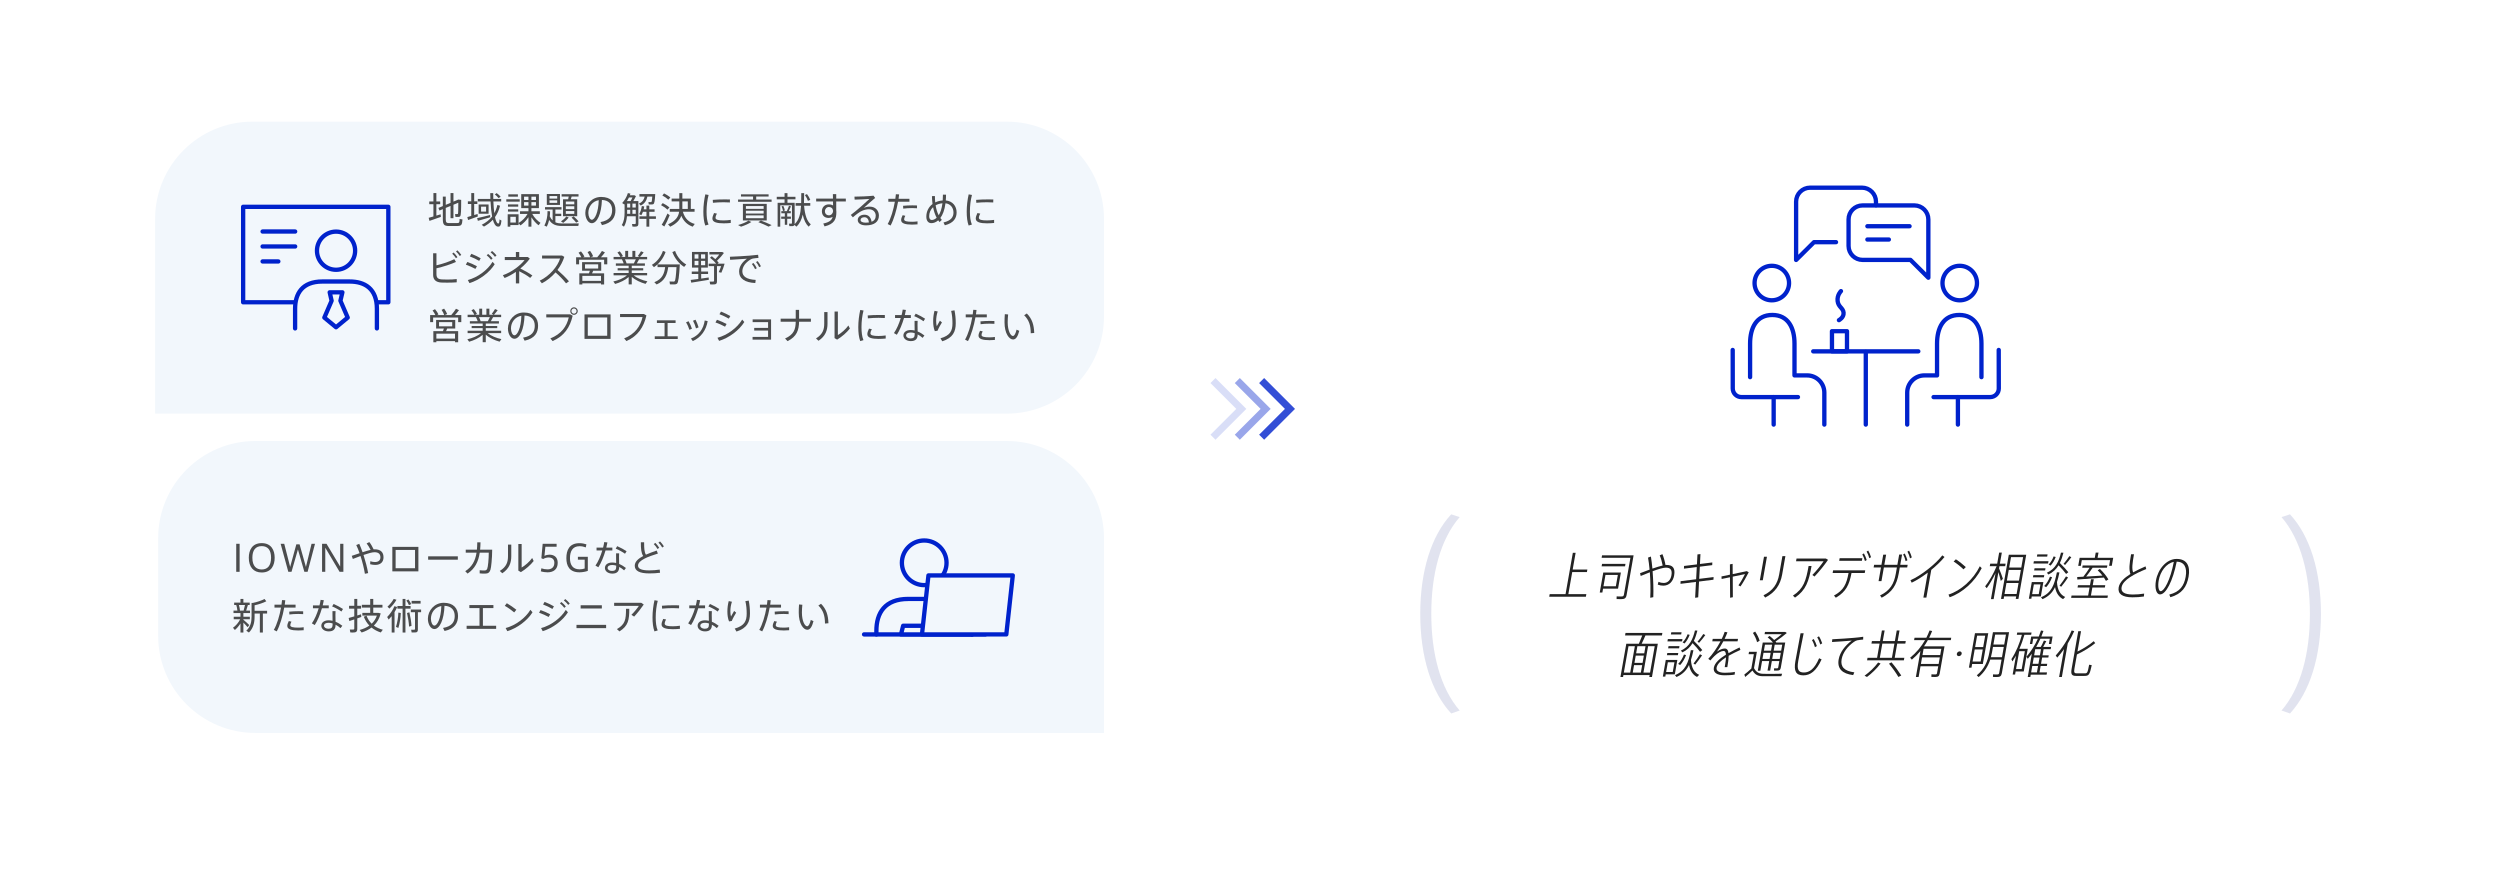 <svg width="822" height="286" viewBox="0 0 822 286" fill="none" xmlns="http://www.w3.org/2000/svg">
<path d="M0 0H822V286H0V0Z" fill="white"/>
<path d="M0 0H822V286H0V0Z" fill="white"/>
<path d="M0 0H822V286H0V0Z" fill="white"/>
<path d="M51 72C51 54.327 65.327 40 83 40H331C348.673 40 363 54.327 363 72V104C363 121.673 348.673 136 331 136H51V72Z" fill="#F2F7FC"/>
<path d="M127.682 68H79.946V99.385H127.682V68Z" stroke="#0022CC" stroke-width="1.42" stroke-linecap="round" stroke-linejoin="round"/>
<path d="M110.492 88.703C113.957 88.703 116.766 85.894 116.766 82.429C116.766 78.965 113.957 76.156 110.492 76.156C107.028 76.156 104.219 78.965 104.219 82.429C104.219 85.894 107.028 88.703 110.492 88.703Z" stroke="#0022CC" stroke-width="1.42" stroke-linecap="round" stroke-linejoin="round"/>
<path d="M123.925 107.977V101.528C123.925 94.875 119.916 92.562 114.959 92.562H105.994C99.34 92.562 97.028 96.572 97.028 101.528V107.977" fill="#F2F7FC"/>
<path d="M123.925 107.977V101.528C123.925 94.875 119.916 92.562 114.959 92.562H105.994C99.34 92.562 97.028 96.572 97.028 101.528V107.977" stroke="#0022CC" stroke-width="1.42" stroke-linecap="round" stroke-linejoin="round"/>
<path d="M110.489 107.6L114.323 104.42L111.933 98.888L112.577 96.117H110.489H108.401L109.035 98.888L106.645 104.42L110.489 107.6Z" stroke="#0022CC" stroke-width="1.42" stroke-linecap="round" stroke-linejoin="round"/>
<path d="M86.344 76.125H97.047" stroke="#0022CC" stroke-width="1.42" stroke-linecap="round" stroke-linejoin="round"/>
<path d="M86.344 81.039H97.047" stroke="#0022CC" stroke-width="1.42" stroke-linecap="round" stroke-linejoin="round"/>
<path d="M86.344 85.961H91.515" stroke="#0022CC" stroke-width="1.42" stroke-linecap="round" stroke-linejoin="round"/>
<path opacity="0.8" d="M336.742 103.658L337.618 103.07C339.37 104.846 339.958 106.79 340.054 109.478L338.914 109.574C338.89 106.934 338.326 105.218 336.742 103.658ZM330.382 103.298L331.474 103.394C331.378 104.318 331.33 105.206 331.33 105.962C331.33 108.722 332.266 110.474 333.058 110.474C333.538 110.474 333.97 109.61 334.246 108.386L335.134 108.782C334.678 110.63 334.018 111.626 333.106 111.626C331.798 111.626 330.286 109.622 330.286 105.998C330.286 105.194 330.31 104.27 330.382 103.298Z" fill="#222222"/>
<path opacity="0.8" d="M317.527 103.371H319.831C319.903 102.855 319.963 102.351 320.011 101.859L321.079 101.919C321.031 102.387 320.971 102.879 320.899 103.371H324.463V104.331H320.731C320.215 107.175 319.315 110.235 318.271 112.155L317.311 111.663C318.355 109.875 319.207 106.995 319.675 104.331H317.527V103.371ZM326.959 105.555V106.479C326.515 106.443 325.939 106.419 325.339 106.419C324.379 106.419 323.287 106.479 322.423 106.599L322.375 105.663C323.251 105.567 324.439 105.531 325.447 105.519C326.011 105.519 326.551 105.531 326.959 105.555ZM322.231 108.759L323.107 108.951C322.843 109.431 322.723 109.803 322.723 110.127C322.723 110.727 323.635 110.919 325.351 110.919C325.927 110.919 326.539 110.883 327.127 110.787V111.771C326.539 111.831 325.951 111.855 325.363 111.855C323.131 111.855 321.739 111.459 321.739 110.379C321.739 109.923 321.895 109.419 322.231 108.759Z" fill="#222222"/>
<path opacity="0.8" d="M312.737 102.223L313.841 102.031C314.117 103.447 314.249 104.743 314.249 106.279C314.249 109.015 313.349 111.079 309.821 112.219L309.233 111.235C312.461 110.311 313.169 108.739 313.169 106.303C313.169 104.875 313.049 103.519 312.737 102.223ZM306.821 105.631V105.619C306.821 104.443 306.977 103.255 307.265 102.199L308.321 102.415C307.973 103.435 307.805 104.563 307.805 105.535C307.805 106.243 307.889 106.879 308.009 107.275C308.225 106.843 308.753 105.907 309.041 105.439L309.713 106.015C309.305 106.627 308.537 108.007 308.273 108.739L307.373 108.883C306.989 108.007 306.821 106.819 306.821 105.631Z" fill="#222222"/>
<path opacity="0.8" d="M304.167 104.789L303.651 105.629C302.943 105.101 301.575 104.333 300.591 103.949L301.083 103.133C302.103 103.565 303.411 104.285 304.167 104.789ZM294.291 103.601H296.439C296.607 102.953 296.739 102.341 296.811 101.789L297.867 101.909C297.783 102.413 297.663 102.989 297.507 103.601H299.487V104.549H297.243C296.667 106.541 295.791 108.713 294.879 110.069L293.931 109.517C294.819 108.269 295.635 106.361 296.175 104.549H294.291V103.601ZM300.747 109.541C300.303 109.397 299.871 109.325 299.451 109.325C298.479 109.325 297.927 109.697 297.927 110.309C297.927 110.849 298.539 111.281 299.367 111.281C300.327 111.281 300.747 110.885 300.747 110.009C300.747 109.889 300.747 109.733 300.747 109.541ZM300.711 105.497H301.719C301.695 105.797 301.683 106.241 301.683 106.685C301.683 107.429 301.707 108.293 301.719 108.989C302.547 109.325 303.327 109.805 303.951 110.309L303.351 111.089C302.871 110.645 302.307 110.261 301.731 109.961V109.997C301.731 111.401 301.035 112.157 299.487 112.157C298.035 112.157 297.039 111.341 297.039 110.309C297.039 109.289 297.903 108.509 299.451 108.509C299.871 108.509 300.303 108.569 300.735 108.665C300.723 108.041 300.711 107.321 300.711 106.685C300.711 106.241 300.711 105.797 300.711 105.497Z" fill="#222222"/>
<path opacity="0.8" d="M282.204 107.594V107.582C282.204 105.638 282.468 103.562 282.852 101.906L283.932 102.098C283.5 103.682 283.26 105.674 283.26 107.57C283.26 109.214 283.416 110.666 283.908 111.842L282.84 112.154C282.384 110.906 282.204 109.358 282.204 107.594ZM289.176 103.562H289.188C289.788 103.562 290.448 103.574 290.952 103.586L290.928 104.57C290.34 104.522 289.596 104.498 288.876 104.498C287.7 104.498 286.392 104.57 285.36 104.678L285.3 103.718C286.416 103.61 287.868 103.562 289.176 103.562ZM291.216 110.294V111.314C290.46 111.386 289.608 111.434 288.9 111.434C286.764 111.434 285.18 111.086 285.18 109.886C285.18 109.43 285.348 108.83 285.72 108.05L286.656 108.23C286.332 108.854 286.2 109.25 286.2 109.586C286.2 110.27 287.16 110.474 288.876 110.474C289.632 110.474 290.46 110.402 291.216 110.294Z" fill="#222222"/>
<path opacity="0.8" d="M274.402 102.422H275.494V110.162C276.586 109.55 278.158 108.182 278.95 107.018L279.442 108.014C278.446 109.322 276.754 110.774 275.242 111.674L274.402 111.17V102.422ZM271.006 102.614H272.086V106.43C272.086 108.59 271.438 110.498 269.134 112.046L268.306 111.278C270.598 109.862 271.006 108.242 271.006 106.382V102.614Z" fill="#222222"/>
<path opacity="0.8" d="M256.677 104.787H261.633V101.883H262.737V104.787H266.625V105.795H262.737C262.677 108.507 262.029 110.655 258.945 112.167L258.129 111.303C261.057 109.983 261.585 108.279 261.633 105.795H256.677V104.787Z" fill="#222222"/>
<path opacity="0.8" d="M252.544 108.688H247.984V107.812H252.544V105.916H247.468V105.016H253.528V111.676H247.444V110.776H252.544V108.688Z" fill="#222222"/>
<path opacity="0.8" d="M237.063 102.445C238.155 102.865 239.379 103.465 240.135 103.921L239.631 104.773C238.827 104.281 237.543 103.681 236.559 103.309L237.063 102.445ZM235.731 105.133C236.823 105.505 238.131 106.105 238.899 106.537L238.395 107.413C237.579 106.945 236.247 106.369 235.251 106.021L235.731 105.133ZM235.899 111.061C239.103 110.245 242.439 107.761 244.035 105.085L244.731 105.877C243.087 108.553 239.715 111.109 236.439 112.081L235.899 111.061Z" fill="#222222"/>
<path opacity="0.8" d="M227.861 105.461L228.689 105.125C229.085 105.857 229.481 106.877 229.697 107.633L228.845 107.981C228.689 107.285 228.245 106.145 227.861 105.461ZM231.713 105.377L232.685 105.581C232.205 108.533 230.453 110.993 227.789 112.145L227.177 111.317C229.817 110.285 231.305 108.137 231.713 105.377ZM225.569 105.989L226.397 105.617C226.841 106.337 227.273 107.333 227.513 108.089L226.673 108.437C226.481 107.753 226.001 106.649 225.569 105.989Z" fill="#222222"/>
<path opacity="0.8" d="M215.282 110.576H218.51V106.196H215.99V105.32H222.134V106.196H219.506V110.576H222.842V111.464H215.282V110.576Z" fill="#222222"/>
<path opacity="0.8" d="M203.872 103.25H211.708L212.548 103.706C211.684 107.534 209.728 110.51 205.96 112.142L205.216 111.266C208.804 109.826 210.592 107.27 211.264 104.258H203.872V103.25Z" fill="#222222"/>
<path opacity="0.8" d="M192.185 103.375H200.753V111.427H192.185V103.375ZM193.265 110.395H199.649V104.383H193.265V110.395Z" fill="#222222"/>
<path opacity="0.8" d="M189.959 102.283V102.295C189.959 102.967 189.407 103.519 188.723 103.519C188.039 103.519 187.499 102.967 187.499 102.283C187.499 101.599 188.039 101.047 188.723 101.047C189.407 101.047 189.959 101.599 189.959 102.283ZM187.883 102.283V102.295C187.883 102.739 188.267 103.135 188.723 103.135C189.191 103.135 189.575 102.739 189.575 102.283C189.575 101.827 189.191 101.431 188.723 101.431C188.267 101.431 187.883 101.827 187.883 102.283ZM179.615 103.351H187.451L188.291 103.807C187.427 107.635 185.471 110.515 181.703 112.147L180.959 111.271C184.547 109.831 186.335 107.359 187.007 104.359H179.615V103.351Z" fill="#222222"/>
<path opacity="0.8" d="M171.426 103.818C169.302 104.19 168.006 106.002 168.006 107.994C168.006 109.206 168.522 110.25 169.146 110.25C170.094 110.25 171.318 107.886 171.426 103.818ZM167.01 108.018V108.006C167.01 105.306 169.158 102.75 172.218 102.75C175.494 102.75 176.922 104.646 176.922 107.082C176.922 109.398 175.842 111.294 172.494 112.026L171.99 111.018C174.966 110.49 175.83 109.014 175.83 107.106C175.83 105.126 174.702 103.83 172.47 103.746C172.314 108.306 170.886 111.39 169.134 111.39C167.91 111.39 167.01 109.77 167.01 108.018Z" fill="#222222"/>
<path opacity="0.8" d="M158.034 105.608H160.41C160.662 105.164 160.89 104.672 161.07 104.264H157.494C157.722 104.732 157.914 105.224 158.034 105.608ZM160.374 109.532C161.478 110.468 163.254 111.164 164.862 111.5L164.262 112.34C162.642 111.896 160.902 111.104 159.726 110.036V112.52H158.706V110.084C157.542 111.14 155.826 111.92 154.254 112.364L153.666 111.548C155.274 111.2 157.05 110.48 158.142 109.532H153.75V108.752H158.706V107.9H155.082V107.18H158.706V106.376H154.494V105.608H157.062C156.918 105.188 156.726 104.696 156.486 104.264H153.75V103.484H155.982C155.766 103.04 155.406 102.476 155.01 102.008L155.778 101.624C156.222 102.152 156.594 102.74 156.822 103.196C156.57 103.316 156.378 103.4 156.21 103.484H157.578V101.492H158.538V103.484H159.93V101.492H160.902V103.484H162.306L161.694 103.184C162.114 102.632 162.546 102.044 162.762 101.612L163.638 101.984C163.338 102.416 162.894 102.98 162.426 103.484H164.778V104.264H162.138C161.934 104.672 161.67 105.14 161.382 105.608H164.046V106.376H159.726V107.18H163.494V107.9H159.726V108.752H164.778V109.532H160.374Z" fill="#222222"/>
<path opacity="0.8" d="M141.426 103.589H143.142C142.938 103.109 142.626 102.605 142.23 102.089L143.034 101.657C143.562 102.281 143.922 102.845 144.162 103.385L143.718 103.589H146.046C145.89 103.049 145.59 102.485 145.194 101.885L146.022 101.477C146.49 102.113 146.826 102.701 147.03 103.265L146.226 103.589H148.374C148.998 102.869 149.598 102.077 149.922 101.513L150.906 101.981C150.582 102.449 150.114 103.025 149.598 103.589H151.674V105.917H150.642V104.405H142.41V105.917H141.426V103.589ZM144.354 105.917V107.297H148.686V105.917H144.354ZM149.61 112.169H143.478V112.529H142.482V108.869H145.65C145.77 108.569 145.866 108.281 145.95 108.017H143.394V105.197H149.682V108.017H147.042C146.934 108.281 146.802 108.569 146.67 108.869H150.642V112.529H149.61V112.169ZM143.478 111.341H149.61V109.709H143.478V111.341Z" fill="#222222"/>
<path opacity="0.8" d="M239.99 84.421C241.622 84.373 245.222 84.157 246.35 84.061C247.274 83.989 248.438 83.869 249.266 83.773L249.386 84.805C248.858 84.829 247.97 84.937 247.55 85.009C247.286 85.057 246.902 85.237 246.638 85.405C245.126 86.377 244.082 87.697 244.082 89.221C244.082 90.889 245.534 91.885 248.474 92.029L248.342 93.061C245.03 92.917 243.014 91.645 243.014 89.269C243.014 87.661 244.022 86.173 245.594 85.069C244.262 85.189 241.646 85.357 240.062 85.429L239.99 84.421ZM248.582 86.149L249.11 85.849C249.506 86.329 249.902 86.965 250.19 87.541L249.626 87.853C249.374 87.277 248.978 86.641 248.582 86.149ZM247.214 86.797L247.754 86.473C248.15 86.965 248.558 87.601 248.834 88.189L248.27 88.501C248.03 87.937 247.61 87.289 247.214 86.797Z" fill="#222222"/>
<path opacity="0.8" d="M235.743 92.508C235.743 93.072 235.587 93.408 235.059 93.492C234.759 93.54 234.027 93.54 233.499 93.516L233.331 92.58C233.739 92.604 234.339 92.604 234.507 92.592C234.723 92.58 234.783 92.484 234.783 92.304V87.504H233.007V86.688H235.467C234.975 86.052 234.291 85.392 233.451 84.744L234.039 84.24C234.471 84.564 234.855 84.888 235.203 85.2C235.659 84.732 236.127 84.18 236.499 83.676H233.247V82.848H237.003H237.255H237.447L238.023 83.184C237.459 83.976 236.595 84.936 235.755 85.74C235.971 85.968 236.151 86.184 236.319 86.4L235.947 86.688H237.339H237.543H237.771L238.251 86.712C237.999 87.648 237.579 88.8 237.183 89.664L236.319 89.484C236.595 88.884 236.895 88.164 237.111 87.504H235.743V92.508ZM230.499 85.764V87.204H231.855V85.764H230.499ZM230.499 83.628V85.02H231.855V83.628H230.499ZM229.647 85.02V83.628H228.375V85.02H229.647ZM229.647 87.204V85.764H228.375V87.204H229.647ZM229.599 91.728V90.084H227.451V89.28H229.599V87.996H227.523V82.836H232.743V87.996H230.547V89.28H232.815V90.084H230.547V91.596C231.447 91.476 232.323 91.344 233.019 91.236L233.055 92.004C231.387 92.304 228.759 92.724 227.283 92.94L227.091 92.04C227.727 91.968 228.639 91.848 229.599 91.728Z" fill="#222222"/>
<path opacity="0.8" d="M217.971 82.492L218.847 82.852C218.067 85.072 216.591 86.836 215.007 87.844L214.335 87.076C215.847 86.2 217.275 84.544 217.971 82.492ZM221.967 82.492C222.663 84.508 224.115 86.104 225.627 86.956L224.943 87.76C223.359 86.776 221.859 85.036 221.067 82.864L221.967 82.492ZM219.711 87.832C219.387 90.208 218.631 92.356 215.895 93.532C215.679 93.316 215.451 93.112 215.139 92.788C217.767 91.792 218.451 89.884 218.691 87.832H216.195V86.944H222.483H222.903H223.527C223.311 90.832 223.071 92.932 222.579 93.292C222.387 93.436 222.123 93.508 221.751 93.52C221.415 93.532 220.707 93.52 220.275 93.496L220.143 92.548C220.527 92.572 221.175 92.596 221.475 92.584C221.619 92.572 221.727 92.548 221.811 92.476C222.075 92.272 222.267 90.772 222.435 87.832H219.711Z" fill="#222222"/>
<path opacity="0.8" d="M206.031 86.608H208.407C208.659 86.164 208.887 85.672 209.067 85.264H205.491C205.719 85.732 205.911 86.224 206.031 86.608ZM208.371 90.532C209.475 91.468 211.251 92.164 212.859 92.5L212.259 93.34C210.639 92.896 208.899 92.104 207.723 91.036V93.52H206.703V91.084C205.539 92.14 203.823 92.92 202.251 93.364L201.663 92.548C203.271 92.2 205.047 91.48 206.139 90.532H201.747V89.752H206.703V88.9H203.079V88.18H206.703V87.376H202.491V86.608H205.059C204.915 86.188 204.723 85.696 204.483 85.264H201.747V84.484H203.979C203.763 84.04 203.403 83.476 203.007 83.008L203.775 82.624C204.219 83.152 204.591 83.74 204.819 84.196C204.567 84.316 204.375 84.4 204.207 84.484H205.575V82.492H206.535V84.484H207.927V82.492H208.899V84.484H210.303L209.691 84.184C210.111 83.632 210.543 83.044 210.759 82.612L211.635 82.984C211.335 83.416 210.891 83.98 210.423 84.484H212.775V85.264H210.135C209.931 85.672 209.667 86.14 209.379 86.608H212.043V87.376H207.723V88.18H211.491V88.9H207.723V89.752H212.775V90.532H208.371Z" fill="#222222"/>
<path opacity="0.8" d="M189.423 84.589H191.139C190.935 84.109 190.623 83.605 190.227 83.089L191.031 82.657C191.559 83.281 191.919 83.845 192.159 84.385L191.715 84.589H194.043C193.887 84.049 193.587 83.485 193.191 82.885L194.019 82.477C194.487 83.113 194.823 83.701 195.027 84.265L194.223 84.589H196.371C196.995 83.869 197.595 83.077 197.919 82.513L198.903 82.981C198.579 83.449 198.111 84.025 197.595 84.589H199.671V86.917H198.639V85.405H190.407V86.917H189.423V84.589ZM192.351 86.917V88.297H196.683V86.917H192.351ZM197.607 93.169H191.475V93.529H190.479V89.869H193.647C193.767 89.569 193.863 89.281 193.947 89.017H191.391V86.197H197.679V89.017H195.039C194.931 89.281 194.799 89.569 194.667 89.869H198.639V93.529H197.607V93.169ZM191.475 92.341H197.607V90.709H191.475V92.341Z" fill="#222222"/>
<path opacity="0.8" d="M183.294 88.763C184.59 89.867 186.018 91.271 187.074 92.495L186.114 93.167C185.214 91.979 183.858 90.587 182.658 89.567C181.362 91.067 179.814 92.315 178.158 93.155L177.462 92.279C180.714 90.767 183.39 87.551 184.158 84.995H178.23V84.023H184.794L185.55 84.455C185.058 85.991 184.278 87.455 183.294 88.763Z" fill="#222222"/>
<path opacity="0.8" d="M171.085 88.288C172.369 88.912 173.941 89.776 175.045 90.58L174.325 91.372C173.365 90.616 171.997 89.812 170.713 89.176V93.172H169.621V89.392C168.421 90.232 167.137 90.928 165.913 91.408L165.337 90.484C168.265 89.512 171.205 87.196 172.477 85.504H165.973V84.496H169.621V82.852H170.713V84.496H173.521L174.205 85.036C173.401 86.152 172.309 87.28 171.085 88.288Z" fill="#222222"/>
<path opacity="0.8" d="M161.308 82.967L161.788 82.523C162.364 82.967 162.796 83.423 163.252 83.987L162.748 84.443C162.316 83.879 161.848 83.399 161.308 82.967ZM160.024 83.939L160.504 83.495C161.068 83.939 161.512 84.395 161.968 84.959L161.464 85.415C161.032 84.851 160.564 84.371 160.024 83.939ZM154.984 83.447C156.076 83.867 157.3 84.467 158.056 84.923L157.552 85.775C156.748 85.283 155.464 84.683 154.48 84.311L154.984 83.447ZM153.652 86.135C154.744 86.507 156.052 87.107 156.82 87.539L156.316 88.415C155.5 87.947 154.168 87.371 153.172 87.023L153.652 86.135ZM153.82 92.063C157.024 91.247 160.36 88.763 161.956 86.087L162.652 86.879C161.008 89.555 157.636 92.111 154.36 93.083L153.82 92.063Z" fill="#222222"/>
<path opacity="0.8" d="M149.936 82.677L150.392 82.305C150.884 82.749 151.268 83.241 151.664 83.805L151.172 84.177C150.812 83.613 150.416 83.121 149.936 82.677ZM148.688 83.409L149.144 83.025C149.636 83.493 150.02 83.961 150.404 84.537L149.924 84.909C149.552 84.345 149.156 83.841 148.688 83.409ZM149.372 85.209L149.924 86.133C148.184 86.913 145.844 87.681 143.504 88.221V90.093C143.504 91.341 143.996 91.773 145.232 91.869C145.616 91.893 146.3 91.917 147.044 91.917C148.1 91.917 149.336 91.869 150.176 91.749V92.829C149.24 92.901 148.064 92.937 146.996 92.937C146.228 92.937 145.544 92.925 145.064 92.901C143.384 92.793 142.412 92.013 142.412 90.393V83.277H143.504V87.237C145.64 86.745 147.932 85.941 149.372 85.209Z" fill="#222222"/>
<path opacity="0.8" d="M317.852 69.594V69.582C317.852 67.638 318.116 65.562 318.5 63.906L319.58 64.098C319.148 65.682 318.908 67.674 318.908 69.57C318.908 71.214 319.064 72.666 319.556 73.842L318.488 74.154C318.032 72.906 317.852 71.358 317.852 69.594ZM324.824 65.562H324.836C325.436 65.562 326.096 65.574 326.6 65.586L326.576 66.57C325.988 66.522 325.244 66.498 324.524 66.498C323.348 66.498 322.04 66.57 321.008 66.678L320.948 65.718C322.064 65.61 323.516 65.562 324.824 65.562ZM326.864 72.294V73.314C326.108 73.386 325.256 73.434 324.548 73.434C322.412 73.434 320.828 73.086 320.828 71.886C320.828 71.43 320.996 70.83 321.368 70.05L322.304 70.23C321.98 70.854 321.848 71.25 321.848 71.586C321.848 72.27 322.808 72.474 324.524 72.474C325.28 72.474 326.108 72.402 326.864 72.294Z" fill="#222222"/>
<path opacity="0.8" d="M307.97 71.6C307.442 70.604 307.046 69.428 306.794 68.12C305.978 68.888 305.51 69.92 305.51 71.132C305.51 71.876 305.846 72.332 306.338 72.332C306.782 72.332 307.382 72.152 307.97 71.6ZM307.634 67.508C307.826 68.72 308.162 69.848 308.642 70.784C309.17 69.956 309.638 68.696 309.878 66.836C309.026 66.92 308.27 67.148 307.634 67.508ZM306.422 64.484L307.394 64.46C307.394 65.168 307.43 65.864 307.502 66.548C308.222 66.2 309.05 65.972 309.962 65.912C310.01 65.324 310.034 64.688 310.034 63.992L311.054 64.016C311.054 64.688 311.03 65.324 310.97 65.912C313.238 66.092 314.534 67.796 314.534 69.836C314.534 71.708 313.574 73.34 310.67 74.072L310.214 73.148C312.782 72.548 313.502 71.288 313.502 69.884C313.502 68.264 312.482 67.028 310.874 66.836C310.586 69.128 309.938 70.676 309.182 71.684C309.338 71.912 309.506 72.116 309.674 72.296L308.93 73.016C308.774 72.836 308.63 72.644 308.486 72.44C307.718 73.124 306.914 73.376 306.242 73.376C305.222 73.376 304.574 72.596 304.574 71.252C304.574 69.524 305.33 68.048 306.614 67.088C306.506 66.26 306.446 65.384 306.422 64.484Z" fill="#222222"/>
<path opacity="0.8" d="M292.082 65.371H294.386C294.458 64.855 294.518 64.351 294.566 63.859L295.634 63.919C295.586 64.387 295.526 64.879 295.454 65.371H299.018V66.331H295.286C294.77 69.175 293.87 72.235 292.826 74.155L291.866 73.663C292.91 71.875 293.762 68.995 294.23 66.331H292.082V65.371ZM301.514 67.555V68.479C301.07 68.443 300.494 68.419 299.894 68.419C298.934 68.419 297.842 68.479 296.978 68.599L296.93 67.663C297.806 67.567 298.994 67.531 300.002 67.519C300.566 67.519 301.106 67.531 301.514 67.555ZM296.786 70.759L297.662 70.951C297.398 71.431 297.278 71.803 297.278 72.127C297.278 72.727 298.19 72.919 299.906 72.919C300.482 72.919 301.094 72.883 301.682 72.787V73.771C301.094 73.831 300.506 73.855 299.918 73.855C297.686 73.855 296.294 73.459 296.294 72.379C296.294 71.923 296.45 71.419 296.786 70.759Z" fill="#222222"/>
<path opacity="0.8" d="M285.697 73.14C285.601 72.12 285.121 71.424 284.233 71.424C283.453 71.424 282.949 71.784 282.949 72.312C282.949 72.84 283.513 73.212 284.653 73.212C285.037 73.212 285.385 73.188 285.697 73.14ZM280.945 64.656C282.541 64.656 285.661 64.524 287.221 64.344L287.749 65.088C286.633 66.012 284.953 67.476 284.029 68.34C284.641 68.076 285.277 67.944 286.009 67.944C287.905 67.944 288.985 69.312 288.985 70.896C288.985 72.9 287.461 74.1 284.749 74.1C283.021 74.1 282.025 73.392 282.025 72.324C282.025 71.34 282.937 70.596 284.221 70.596C285.601 70.596 286.369 71.508 286.573 72.924C287.461 72.576 287.941 71.928 287.941 70.92C287.941 69.768 287.113 68.808 285.709 68.808C285.061 68.808 284.209 68.976 283.465 69.3C282.637 69.66 281.353 70.62 280.429 71.46L279.745 70.668C281.533 69.348 284.485 66.732 285.865 65.412C284.737 65.508 282.337 65.616 281.005 65.64L280.945 64.656Z" fill="#222222"/>
<path opacity="0.8" d="M273.908 69.284C273.8 68.444 273.272 68.06 272.516 68.06C271.82 68.06 271.232 68.684 271.232 69.452C271.232 70.28 271.796 70.796 272.576 70.796C273.368 70.796 273.908 70.064 273.908 69.416V69.284ZM268.352 65.3H273.884C273.872 64.772 273.86 64.268 273.848 63.836H274.952V65.3H278.108V66.248H274.952V69.08C274.988 69.26 275 69.464 275 69.668C275 71.996 274.424 73.64 271.112 74.444L270.692 73.496C272.708 73.076 273.488 72.392 273.776 71.324C273.392 71.54 272.936 71.66 272.444 71.66C271.04 71.66 270.236 70.76 270.236 69.452C270.236 68.204 271.124 67.196 272.492 67.196C273.044 67.196 273.524 67.328 273.908 67.556C273.896 67.136 273.896 66.692 273.896 66.248H268.352V65.3Z" fill="#222222"/>
<path opacity="0.8" d="M264.657 64.128L265.341 63.816C265.845 64.512 266.205 65.136 266.421 65.724L265.641 66.036C265.449 65.436 265.125 64.8 264.657 64.128ZM264.381 67.644C264.657 70.824 265.377 72.768 266.589 73.752L265.893 74.532C264.993 73.716 264.345 72.42 263.937 70.548C263.577 72.192 262.965 73.5 261.873 74.52C261.501 74.208 261.309 74.052 261.213 73.968C261.129 74.16 260.973 74.292 260.709 74.34C260.481 74.376 259.953 74.376 259.545 74.364L259.413 73.536C259.689 73.56 260.061 73.56 260.193 73.548C260.349 73.536 260.397 73.464 260.397 73.32V67.512H256.545V74.532H255.681V66.684H257.961V65.532H255.393V64.704H257.961V63.492H258.921V64.704H261.549V65.532H258.921V66.684H260.397H260.841H261.285V73.476C261.285 73.548 261.285 73.632 261.273 73.692C262.737 72.336 263.217 70.344 263.385 67.644H261.597V66.768H263.421C263.457 65.772 263.457 64.68 263.457 63.504H264.405C264.393 64.668 264.381 65.76 264.345 66.768H266.421V67.644H264.381ZM256.977 67.872L257.553 67.668C257.817 68.208 257.985 68.784 258.057 69.216L257.457 69.396C257.397 68.964 257.217 68.364 256.977 67.872ZM256.857 71.22H258.045V70.116H256.905V69.42H258.705C258.993 68.796 259.269 68.136 259.413 67.656L260.061 67.848C259.881 68.304 259.629 68.868 259.353 69.42H260.013V70.116H258.837V71.22H260.049V71.94H258.837V73.908H258.045V71.94H256.857V71.22Z" fill="#222222"/>
<path opacity="0.8" d="M242.673 65.602H247.605V64.618H243.633V63.898H252.717V64.618H248.637V65.602H253.701V66.346H242.673V65.602ZM244.269 67.03H252.105V72.49H244.269V67.03ZM245.253 67.762V68.674H251.085V67.762H245.253ZM245.253 69.286V70.21H251.085V69.286H245.253ZM245.253 70.822V71.746H251.085V70.822H245.253ZM246.093 72.55L247.053 72.994C246.141 73.594 244.821 74.158 243.657 74.53L242.673 73.99C243.885 73.654 245.181 73.138 246.093 72.55ZM249.333 73.042L250.197 72.526C251.541 73.03 252.693 73.522 253.713 74.014L252.705 74.518C251.805 74.05 250.665 73.558 249.333 73.042Z" fill="#222222"/>
<path opacity="0.8" d="M231.261 69.594V69.582C231.261 67.638 231.525 65.562 231.909 63.906L232.989 64.098C232.557 65.682 232.317 67.674 232.317 69.57C232.317 71.214 232.473 72.666 232.965 73.842L231.897 74.154C231.441 72.906 231.261 71.358 231.261 69.594ZM238.233 65.562H238.245C238.845 65.562 239.505 65.574 240.009 65.586L239.985 66.57C239.397 66.522 238.653 66.498 237.933 66.498C236.757 66.498 235.449 66.57 234.417 66.678L234.357 65.718C235.473 65.61 236.925 65.562 238.233 65.562ZM240.273 72.294V73.314C239.517 73.386 238.665 73.434 237.957 73.434C235.821 73.434 234.237 73.086 234.237 71.886C234.237 71.43 234.405 70.83 234.777 70.05L235.713 70.23C235.389 70.854 235.257 71.25 235.257 71.586C235.257 72.27 236.217 72.474 237.933 72.474C238.689 72.474 239.517 72.402 240.273 72.294Z" fill="#222222"/>
<path opacity="0.8" d="M217.782 64.284L218.334 63.588C219.21 64.032 219.906 64.476 220.41 64.944L219.738 65.652C219.258 65.184 218.598 64.716 217.782 64.284ZM217.35 67.452L217.902 66.78C218.838 67.248 219.582 67.74 220.11 68.232L219.438 68.952C218.934 68.424 218.226 67.92 217.35 67.452ZM224.358 68.7H226.146V66.216H224.358V68.7ZM224.526 69.624C225.186 71.904 226.542 73.116 228.438 73.632L227.766 74.532C226.074 73.944 224.814 72.828 224.01 70.956C223.53 72.324 222.438 73.536 220.362 74.544L219.654 73.752C222.15 72.648 223.074 71.268 223.29 69.624H220.218V68.7H223.35V66.216H220.83V65.304H223.35V63.492H224.358V65.304H227.142V68.7H228.378V69.624H224.526ZM217.566 73.896C218.13 73.056 218.97 71.412 219.462 70.2L220.194 70.764C219.738 71.964 218.97 73.584 218.43 74.472L217.566 73.896Z" fill="#222222"/>
<path opacity="0.8" d="M212.861 64.644C212.598 65.868 212.034 66.924 210.666 67.596L210.066 66.936C211.242 66.456 211.746 65.58 211.962 64.644H210.246V63.816H214.518H214.973H215.442C215.334 65.94 215.178 66.924 214.83 67.116C214.698 67.188 214.494 67.224 214.254 67.236C214.038 67.236 213.57 67.236 213.306 67.224L213.197 66.432C213.437 66.456 213.821 66.456 214.001 66.456C214.073 66.444 214.121 66.444 214.169 66.42C214.301 66.336 214.398 65.808 214.47 64.644H212.861ZM206.118 66.12H206.202H207.342C207.558 65.76 207.774 65.34 207.954 64.932H206.79C206.598 65.352 206.37 65.748 206.118 66.12ZM207.942 68.232H209.034V66.936H207.942V68.232ZM206.202 68.232H207.209V66.936H206.202V68.232ZM209.034 71.1H206.153C206.045 72.348 205.77 73.512 205.158 74.532C204.942 74.388 204.738 74.244 204.438 74.004C205.169 72.816 205.361 71.424 205.361 69.864V67.104L205.253 67.224L204.569 66.756C205.434 65.82 206.094 64.692 206.442 63.492L207.282 63.66C207.222 63.852 207.162 64.032 207.09 64.212H208.218H208.458H208.613L209.106 64.488C208.866 64.98 208.566 65.568 208.23 66.12H209.034H209.417H209.898V73.536C209.898 74.088 209.742 74.4 209.25 74.484C208.998 74.532 208.398 74.532 207.954 74.508L207.81 73.656C208.146 73.68 208.614 73.68 208.77 73.668C208.974 73.656 209.034 73.56 209.034 73.368V71.1ZM207.942 70.308H209.034V68.976H207.942V70.308ZM206.19 70.308H207.209V68.976H206.202V69.864C206.202 70.02 206.202 70.164 206.19 70.308ZM210.234 71.124H212.55V69.636H211.398C211.254 70.032 211.086 70.404 210.87 70.764C210.666 70.668 210.474 70.56 210.162 70.404C210.618 69.6 210.894 68.688 211.026 67.74L211.83 67.884C211.782 68.196 211.722 68.508 211.65 68.82H212.55V67.596H213.486V68.82H215.226V69.636H213.486V71.124H215.669V71.964H213.486V74.532H212.55V71.964H210.234V71.124Z" fill="#222222"/>
<path opacity="0.8" d="M196.866 65.818C194.742 66.19 193.446 68.002 193.446 69.994C193.446 71.206 193.962 72.25 194.586 72.25C195.534 72.25 196.758 69.886 196.866 65.818ZM192.45 70.018V70.006C192.45 67.306 194.598 64.75 197.658 64.75C200.934 64.75 202.362 66.646 202.362 69.082C202.362 71.398 201.282 73.294 197.934 74.026L197.43 73.018C200.406 72.49 201.27 71.014 201.27 69.106C201.27 67.126 200.142 65.83 197.91 65.746C197.754 70.306 196.326 73.39 194.574 73.39C193.35 73.39 192.45 71.77 192.45 70.018Z" fill="#222222"/>
<path opacity="0.8" d="M179.79 63.797H184.122V67.385H179.79V63.797ZM180.678 64.469V65.297H183.21V64.469H180.678ZM180.678 65.861V66.713H183.21V65.861H180.678ZM185.118 65.513H186.81C186.882 65.201 186.942 64.889 186.99 64.613H184.662V63.845H190.218V64.613H187.962C187.89 64.889 187.794 65.201 187.686 65.513H189.786V71.081H185.118V65.513ZM186.042 66.257V67.181H188.826V66.257H186.042ZM186.042 67.817V68.753H188.826V67.817H186.042ZM186.042 69.389V70.325H188.826V69.389H186.042ZM180.762 71.141C181.038 71.705 181.35 72.137 181.698 72.473V68.885H179.202V68.105H184.626V68.885H182.61V70.265H184.53V71.045H182.61V73.085C183.21 73.361 183.906 73.469 184.734 73.481C185.394 73.493 189.546 73.493 190.302 73.457C190.302 73.505 190.302 73.541 190.146 74.285C189.39 74.297 185.346 74.309 184.602 74.297C182.718 74.261 181.494 73.769 180.558 72.317C180.378 73.121 180.126 73.853 179.79 74.525L178.986 74.177C179.682 72.833 180.042 71.237 180.03 69.401L180.87 69.485C180.87 70.061 180.834 70.613 180.762 71.141ZM187.926 71.549L188.622 71.141C189.282 71.729 189.81 72.281 190.242 72.785L189.438 73.193C189.054 72.677 188.538 72.137 187.926 71.549ZM186.174 71.201L186.978 71.489C186.522 72.173 185.838 72.797 185.19 73.277L184.446 72.797C185.07 72.389 185.742 71.813 186.174 71.201Z" fill="#222222"/>
<path opacity="0.8" d="M167.13 63.9H170.286V64.656H167.13V63.9ZM174.726 65.76H176.226V64.656H174.726V65.76ZM172.314 64.656V65.76H173.754V64.656H172.314ZM174.726 67.596H176.226V66.468H174.726V67.596ZM172.314 66.468V67.596H173.754V66.468H172.314ZM167.802 73.164H169.602V71.28H167.802V73.164ZM167.394 70.452H167.802H170.502V73.32C171.594 72.696 172.758 71.592 173.454 70.344H170.982V69.468H173.754V68.424H171.378V63.828H177.198V68.424H174.726V69.468H177.498V70.344H175.002C175.65 71.544 176.73 72.648 177.714 73.272L177.066 74.064C176.238 73.44 175.386 72.504 174.726 71.436V74.52H173.754V71.412C173.022 72.54 172.038 73.488 171.114 74.112L170.502 73.38V73.992H167.802V74.52H166.926V70.452H167.394ZM166.47 65.52H170.886V66.312H166.47V65.52ZM167.022 67.2H170.394V67.956H167.022V67.2ZM167.022 68.82H170.394V69.576H167.022V68.82Z" fill="#222222"/>
<path opacity="0.8" d="M162.702 63.933L163.302 63.489C163.866 63.897 164.31 64.305 164.61 64.701L163.902 65.133C163.614 64.725 163.218 64.329 162.702 63.933ZM157.374 67.233H160.65V70.281H157.374V67.233ZM158.178 67.953V69.573H159.822V67.953H158.178ZM163.542 67.377L164.418 67.653C164.07 69.093 163.518 70.329 162.75 71.385C163.026 72.693 163.386 73.461 163.818 73.497C164.07 73.509 164.178 73.317 164.25 72.141C164.538 72.309 164.718 72.417 164.886 72.537C164.706 74.241 164.382 74.601 163.638 74.505C162.942 74.409 162.426 73.605 162.054 72.249C161.238 73.137 160.266 73.881 159.126 74.505L158.382 73.917C159.786 73.185 160.938 72.309 161.802 71.193C161.55 69.849 161.382 68.169 161.286 66.237H157.098V65.409H161.238C161.214 64.797 161.202 64.161 161.19 63.501H162.174C162.174 64.161 162.186 64.797 162.198 65.409H164.79V66.237H162.222C162.282 67.701 162.39 69.009 162.534 70.089C162.978 69.297 163.314 68.397 163.542 67.377ZM153.654 71.373C153.99 71.277 154.458 71.145 154.95 70.989V67.065H153.834V66.189H154.95V63.477H155.91V66.189H156.954V67.065H155.91V70.701C156.306 70.581 156.678 70.461 157.014 70.353L157.11 71.181C156.162 71.541 154.746 72.069 153.906 72.345L153.654 71.373ZM156.882 71.721C157.914 71.505 159.894 71.025 161.142 70.689L161.214 71.433C160.014 71.805 158.178 72.333 157.122 72.609L156.882 71.721Z" fill="#222222"/>
<path opacity="0.8" d="M150.69 65.613L151.638 65.721C151.626 69.153 151.602 70.869 151.278 71.145C151.146 71.265 150.978 71.325 150.714 71.337C150.498 71.337 150.006 71.337 149.742 71.313L149.622 70.377C149.85 70.389 150.21 70.401 150.39 70.389C150.474 70.389 150.522 70.377 150.558 70.341C150.666 70.197 150.678 69.021 150.69 66.657L149.094 67.317V71.745H148.134V67.713L146.562 68.361V72.093C146.562 73.125 146.826 73.329 147.558 73.353C148.278 73.365 149.43 73.365 150.198 73.353C151.014 73.329 151.086 73.245 151.122 71.985L152.07 72.153C151.926 74.049 151.71 74.277 150.282 74.313C149.43 74.337 148.266 74.337 147.474 74.313C146.058 74.277 145.602 73.869 145.602 72.105V68.769L144.498 69.225L144.15 68.361L145.602 67.761V64.641H146.562V67.353L148.134 66.693V63.489H149.094V66.285L150.69 65.613ZM140.946 71.613C141.342 71.505 141.906 71.337 142.506 71.169V67.137H141.138V66.237H142.506V63.477H143.478V66.237H144.738V67.137H143.478V70.893C143.982 70.737 144.462 70.593 144.87 70.461L144.966 71.313C143.862 71.733 142.17 72.321 141.21 72.633L140.946 71.613Z" fill="#222222"/>
<path d="M681.16 207.305L682.009 207.506C681.433 208.845 680.714 210.218 679.883 211.557L677.938 222.59H677.037L678.652 213.432C677.951 214.42 677.207 215.357 676.425 216.228L675.92 215.525C678.096 213.114 679.978 210.151 681.16 207.305ZM686.911 218.555L687.769 218.706C687.083 221.92 686.806 222.238 685.361 222.238H682.59C681.23 222.238 680.823 221.753 681.15 219.894L683.329 207.539H684.247L683.066 214.236C684.925 213.332 687.222 211.875 688.411 210.82L688.911 211.457C687.508 212.662 684.853 214.319 682.898 215.19L682.068 219.894C681.85 221.133 682.092 221.401 682.823 221.401H685.424C686.291 221.401 686.402 221.251 686.911 218.555Z" fill="#222222"/>
<path d="M673.056 221.083L672.923 221.837H667.704L667.571 222.59H666.721L668.073 214.922C667.647 215.508 667.209 216.061 666.738 216.613L666.295 215.943C667.835 214.152 669.09 212.143 670.043 210.017H668.513L668.209 211.741H667.427L667.858 209.297H670.357C670.625 208.644 670.862 207.974 671.082 207.305L671.889 207.455C671.678 208.075 671.449 208.694 671.19 209.297H674.896L674.465 211.741H673.666L673.97 210.017H670.876C670.459 210.938 670.01 211.842 669.5 212.712H671.013C671.432 211.976 671.791 211.189 672.028 210.62L672.825 210.82C672.541 211.373 672.182 212.059 671.795 212.712H674.396L674.263 213.466H671.934L671.58 215.475H673.62L673.493 216.195H671.453L671.09 218.254H673.13L673.003 218.974H670.963L670.591 221.083H673.056ZM670.24 218.254L670.603 216.195H668.699L668.336 218.254H670.24ZM670.73 215.475L671.084 213.466H669.18L668.826 215.475H670.73ZM668.209 218.974L667.837 221.083H669.741L670.113 218.974H668.209ZM663.968 213.332H666.722L665.408 220.782H662.739L662.562 221.786H661.763L662.858 215.575C662.488 216.228 662.107 216.847 661.691 217.467L661.345 216.73C662.952 214.269 664.043 211.557 664.796 208.728H663.13L663.263 207.974H667.972L667.839 208.728H665.629C665.182 210.301 664.638 211.842 663.968 213.332ZM665.767 214.119H663.914L662.878 219.995H664.731L665.767 214.119Z" fill="#222222"/>
<path d="M660.584 207.859L658.208 221.336C658.031 222.341 657.592 222.609 656.504 222.609C656.13 222.609 655.623 222.592 655.286 222.575L655.298 221.738C655.635 221.755 656.142 221.772 656.499 221.772C657.077 221.772 657.262 221.688 657.341 221.236L658.109 216.883H654.386C653.688 219.009 652.507 220.985 650.568 222.626L649.975 222.04C652.52 219.947 653.612 217.318 654.12 214.439L655.28 207.859H660.584ZM659.558 208.663H656.005L655.43 211.928H658.983L659.558 208.663ZM654.613 216.08H658.251L658.844 212.714H655.291L654.984 214.456C654.887 215.008 654.758 215.544 654.613 216.08ZM651.956 218.323H648.437L648.225 219.528H647.375L649.373 208.194H653.742L651.956 218.323ZM648.579 217.519H651.231L651.93 213.552H649.278L648.579 217.519ZM652.733 208.998H650.081L649.417 212.765H652.069L652.733 208.998Z" fill="#222222"/>
<path d="M644.343 214.172C644.785 214.172 645.08 214.523 645.004 214.959C644.927 215.394 644.508 215.746 644.066 215.746C643.624 215.746 643.329 215.394 643.406 214.959C643.482 214.523 643.901 214.172 644.343 214.172Z" fill="#222222"/>
<path d="M641.424 210.486H633.876C633.48 211.189 633.073 211.858 632.618 212.511H639.35L637.774 221.451C637.617 222.339 637.233 222.59 636.264 222.59C635.89 222.59 635.397 222.59 635.043 222.573L635.057 221.719C635.377 221.736 635.884 221.753 636.241 221.753C636.683 221.753 636.834 221.669 636.89 221.351L637.292 219.074H631.461L630.841 222.59H629.94L631.448 214.035C630.605 215.056 629.655 216.01 628.614 216.898L628.047 216.262C630.096 214.571 631.704 212.679 632.958 210.486H629.354L629.496 209.682H633.389C633.777 208.929 634.122 208.125 634.437 207.305L635.291 207.472C634.989 208.225 634.669 208.979 634.307 209.682H641.566L641.424 210.486ZM631.597 218.304H637.427L637.808 216.144H631.977L631.597 218.304ZM638.307 213.315H632.476L632.11 215.391H637.941L638.307 213.315Z" fill="#222222"/>
<path d="M621.92 217.768C623.271 219.359 624.323 220.815 625.133 222.104L624.197 222.59C623.439 221.301 622.409 219.811 621.092 218.22L621.92 217.768ZM613.068 222.171C614.646 221.033 616.354 219.442 617.522 217.835L618.33 218.17C617.145 219.777 615.408 221.435 613.861 222.59L613.068 222.171ZM626.143 216.278L625.996 217.115H613.892L614.039 216.278H617.184L618.005 211.624H615.336L615.484 210.787H618.153L618.767 207.305H619.668L619.054 210.787H623.032L623.646 207.305H624.564L623.95 210.787H626.619L626.471 211.624H623.802L622.981 216.278H626.143ZM618.906 211.624L618.085 216.278H622.063L622.884 211.624H618.906Z" fill="#222222"/>
<path d="M605.528 216.767C605.088 219.262 606.41 220.634 609.7 221.07L609.319 221.974C605.744 221.522 604.01 219.881 604.553 216.801C604.97 214.44 606.659 212.28 608.856 210.623C607.299 210.773 604.252 210.991 602.364 211.092L602.455 210.188C604.354 210.121 608.229 209.836 609.559 209.719C610.56 209.635 611.756 209.501 612.63 209.367L612.604 210.288C612.034 210.338 611.081 210.439 610.621 210.539C610.304 210.606 609.871 210.84 609.521 211.092C607.576 212.481 605.93 214.49 605.528 216.767Z" fill="#222222"/>
<path d="M599.143 211.525L598.514 211.91C598.279 211.123 597.911 210.219 597.496 209.583L598.071 209.214C598.514 209.884 598.871 210.755 599.143 211.525ZM598.125 216.43L598.941 216.815C597.165 220.716 595.178 222.055 592.951 222.055C590.537 222.055 589.739 220.699 590.324 217.384C590.616 215.727 591.372 211.826 592.023 208.227H593.043C592.281 211.876 591.554 215.71 591.262 217.368C590.754 220.247 591.382 221.118 593.133 221.118C594.952 221.118 596.621 219.946 598.125 216.43ZM597.386 212.429L596.76 212.797C596.541 212.01 596.174 211.106 595.776 210.47L596.351 210.102C596.774 210.788 597.13 211.659 597.386 212.429Z" fill="#222222"/>
<path d="M579.369 217.35L578.808 220.531H577.958L579.593 211.256H582.959C582.498 210.687 581.902 210.117 581.203 209.548L581.844 209.096C582.427 209.548 582.926 210 583.342 210.435C584.193 209.849 585.116 209.146 585.837 208.527H580.193L580.323 207.79H587.004L587.506 208.125C586.543 208.962 585.11 210.05 583.797 210.938L584.03 211.256H586.988L585.53 219.526C585.397 220.28 585.087 220.497 584.237 220.497C583.948 220.497 583.574 220.497 583.288 220.48L583.315 219.744C583.568 219.761 583.941 219.761 584.197 219.761C584.52 219.761 584.633 219.694 584.675 219.459L585.047 217.35H582.582L582.027 220.497H581.16L581.715 217.35H579.369ZM579.493 216.647H581.839L582.193 214.638H579.847L579.493 216.647ZM582.706 216.647H585.171L585.525 214.638H583.06L582.706 216.647ZM585.649 213.934L585.994 211.976H583.529L583.184 213.934H585.649ZM582.662 211.976H580.316L579.971 213.934H582.317L582.662 211.976ZM579.818 221.552C581.257 221.585 584.368 221.585 585.961 221.518L585.697 222.339C584.144 222.372 581.05 222.372 579.543 222.339C577.934 222.305 577.033 221.82 576.219 220.464C575.317 221.334 574.536 222.004 573.821 222.59L573.537 221.786C574.201 221.301 574.982 220.631 575.838 219.827L576.673 215.09H574.939L575.078 214.303H577.662L576.714 219.677C577.469 221.083 578.362 221.518 579.818 221.552ZM578.571 210.687L577.724 211.155C577.498 210.218 577.035 209.18 576.357 208.108L577.1 207.656C577.826 208.744 578.309 209.766 578.571 210.687Z" fill="#222222"/>
<path d="M567.196 221.203C568.114 221.203 569.54 221.119 570.425 220.918L570.371 221.805C569.491 221.973 568.052 222.04 567.066 222.04C564.533 222.04 563.227 221.152 563.513 219.528C563.797 217.921 565.496 216.481 567.499 215.242C567.423 214.422 567.168 214.037 566.777 214.037C565.944 214.037 564.903 214.539 563.671 215.745C563.362 216.046 562.797 216.649 562.386 217.151L561.678 216.632C563.054 215.192 564.56 213.016 565.703 210.873H563L563.144 210.053H566.119C566.516 209.249 566.825 208.462 567.071 207.742L567.976 207.91C567.713 208.63 567.399 209.349 567.054 210.053H571.457L571.313 210.873H566.638C565.894 212.296 565.097 213.535 564.525 214.271C565.479 213.585 566.34 213.233 567.105 213.233C567.802 213.233 568.213 213.702 568.333 214.757C569.562 214.054 570.864 213.418 571.961 212.882L572.245 213.686C571.042 214.238 569.652 214.891 568.386 215.611C568.374 216.548 568.226 217.77 567.949 219.344H567.082L567.221 218.557C567.392 217.586 567.483 216.783 567.513 216.13C565.905 217.151 564.63 218.306 564.42 219.495C564.234 220.55 565.105 221.203 567.196 221.203Z" fill="#222222"/>
<path d="M554.379 215.391C553.935 216.563 553.209 217.885 552.424 218.672L551.778 218.287C552.571 217.551 553.285 216.295 553.681 215.207L554.379 215.391ZM556.515 211.473C555.75 212.729 554.7 213.767 553.176 214.504L552.667 213.918C555.566 212.612 556.612 210.151 557.301 207.305L558.111 207.338C557.794 208.56 557.44 209.699 556.937 210.72C558.082 211.842 559.01 212.846 559.718 213.75L558.988 214.319C558.36 213.449 557.525 212.495 556.515 211.473ZM555.568 208.744C555.187 209.749 554.545 210.887 553.879 211.574L553.244 211.222C553.921 210.569 554.557 209.464 554.89 208.544L555.568 208.744ZM556.83 218.17C557.662 217.115 558.481 215.943 558.949 215.123L559.635 215.475C559.076 216.328 558.223 217.5 557.38 218.522L556.83 218.17ZM560.708 208.811C560.207 209.531 559.423 210.502 558.661 211.356L558.145 211.005C558.896 210.117 559.629 209.146 560.056 208.46L560.708 208.811ZM553.198 210.134L553.065 210.887H548.254L548.387 210.134H553.198ZM555.986 216.981C556.129 219.643 557.129 221.2 558.691 221.887L557.989 222.59C556.648 221.903 555.728 220.665 555.354 218.639C554.514 220.413 553.286 221.686 551.237 222.607L550.734 221.987C554.221 220.531 555.115 217.969 555.955 213.784L556.802 213.8C556.561 214.972 556.29 216.027 555.986 216.981ZM551.515 216.981L550.68 221.719H547.688L547.555 222.473H546.739L547.707 216.981H551.515ZM550.563 217.752H548.387L547.823 220.949H549.999L550.563 217.752ZM552.213 212.444L552.086 213.164H548.482L548.609 212.444H552.213ZM548.084 215.424L548.21 214.705H551.814L551.688 215.424H548.084ZM552.897 207.891L552.77 208.611H549.387L549.514 207.891H552.897Z" fill="#222222"/>
<path d="M546.444 208.93H541.021C540.692 209.733 540.229 210.721 539.775 211.659H545.096L543.168 222.591H542.284L542.396 221.955H533.777L533.665 222.591H532.798L534.726 211.659H538.857C539.277 210.721 539.692 209.717 539.984 208.93H534.323L534.468 208.109H546.589L546.444 208.93ZM540.076 217.954L540.498 215.559H537.829L537.407 217.954H540.076ZM537.277 218.69L536.843 221.151H539.512L539.946 218.69H537.277ZM540.631 214.806L541.044 212.462H538.375L537.962 214.806H540.631ZM535.451 212.462L533.919 221.151H536.01L537.542 212.462H535.451ZM542.538 221.151L544.07 212.462H541.894L540.362 221.151H542.538Z" fill="#222222"/>
<path d="M715.671 183.773C719.071 183.773 720.225 186.101 719.605 189.616C719.021 192.931 717.431 195.292 713.604 196.363L713.265 195.493C716.767 194.622 718.131 192.58 718.65 189.633C719.187 186.586 718.206 184.728 715.702 184.661C714.409 191.123 712.152 195.442 710.231 195.442C708.973 195.442 708.432 193.4 708.878 190.872C709.539 187.122 712.356 183.773 715.671 183.773ZM710.434 194.388C711.556 194.388 713.607 190.755 714.752 184.744C712.236 185.23 710.298 187.925 709.782 190.855C709.448 192.747 709.72 194.388 710.434 194.388Z" fill="#222222"/>
<path d="M704.995 195.176L704.911 196.13C703.706 196.314 702.467 196.398 701.141 196.398C697.758 196.398 696.248 195.226 696.62 193.117C696.918 191.426 698.444 190.003 700.487 188.73C699.951 187.24 700.128 185.466 700.698 182.234H701.65C701.106 185.315 700.919 186.956 701.364 188.194C702.627 187.491 704.051 186.838 705.452 186.219L705.687 187.106C701.973 188.596 698.009 190.639 697.578 193.083C697.312 194.59 698.38 195.477 701.287 195.477C702.46 195.477 703.837 195.377 704.995 195.176Z" fill="#222222"/>
<path d="M684.503 184.164L684.169 186.056H683.319L683.789 183.394H688.77L689.068 181.703H689.986L689.688 183.394H694.822L694.355 186.039H693.471L693.802 184.164H684.503ZM687.5 195.8H693.076L692.937 196.587H680.986L681.125 195.8H686.582L687.043 193.188H683.099L683.235 192.418H687.179L687.524 190.459H688.442L688.097 192.418H692.211L692.075 193.188H687.961L687.5 195.8ZM682.979 189.722L685.003 189.622C685.792 188.617 686.545 187.529 687.069 186.675H684.638L684.771 185.922H692.897L692.764 186.675H688.055C687.5 187.513 686.719 188.567 685.929 189.572L691.289 189.254C690.846 188.684 690.317 188.115 689.724 187.529L690.435 187.06C691.702 188.266 692.634 189.438 693.241 190.526L692.427 190.995C692.234 190.643 692.027 190.275 691.769 189.907C689.215 190.124 685.221 190.409 683.021 190.543L682.979 189.722Z" fill="#222222"/>
<path d="M674.726 189.789C674.281 190.961 673.555 192.284 672.77 193.071L672.124 192.686C672.917 191.949 673.631 190.693 674.027 189.605L674.726 189.789ZM676.861 185.872C676.096 187.127 675.046 188.165 673.522 188.902L673.013 188.316C675.913 187.01 676.959 184.549 677.647 181.703L678.458 181.737C678.14 182.959 677.786 184.097 677.283 185.118C678.428 186.24 679.356 187.245 680.064 188.149L679.335 188.718C678.706 187.847 677.871 186.893 676.861 185.872ZM675.915 183.143C675.533 184.147 674.891 185.286 674.226 185.972L673.591 185.621C674.267 184.968 674.904 183.863 675.236 182.942L675.915 183.143ZM677.177 192.569C678.009 191.514 678.827 190.342 679.295 189.522L679.981 189.873C679.422 190.727 678.57 191.899 677.727 192.92L677.177 192.569ZM681.054 183.21C680.553 183.93 679.77 184.901 679.007 185.755L678.491 185.403C679.242 184.516 679.975 183.545 680.402 182.858L681.054 183.21ZM673.545 184.532L673.412 185.286H668.601L668.734 184.532H673.545ZM676.332 191.38C676.475 194.042 677.475 195.599 679.037 196.285L678.335 196.988C676.994 196.302 676.074 195.063 675.7 193.037C674.86 194.812 673.633 196.084 671.583 197.005L671.08 196.386C674.567 194.929 675.461 192.368 676.301 188.182L677.148 188.199C676.907 189.371 676.636 190.426 676.332 191.38ZM671.861 191.38L671.026 196.118H668.034L667.901 196.871H667.085L668.053 191.38H671.861ZM670.909 192.15H668.733L668.17 195.348H670.346L670.909 192.15ZM672.559 186.843L672.432 187.563H668.828L668.955 186.843H672.559ZM668.43 189.823L668.557 189.103H672.161L672.034 189.823H668.43ZM673.243 182.289L673.116 183.009H669.733L669.86 182.289H673.243Z" fill="#222222"/>
<path d="M658.202 181.703L657.562 185.336H659.449L659.304 186.156H657.417L657.287 186.893C657.778 188.065 658.278 189.471 658.555 190.308L657.867 191.028C657.694 190.275 657.399 189.153 657.072 188.115L655.504 197.005H654.62L656.132 188.433C655.217 190.342 654.147 192.167 653.235 193.389L652.712 192.786C653.953 191.246 655.507 188.601 656.499 186.156H654.238L654.383 185.336H656.678L657.318 181.703H658.202ZM660.495 182.39H666.224L663.659 196.938H662.775L662.923 196.101H658.945L658.797 196.938H657.93L660.495 182.39ZM665.199 183.193H661.221L660.619 186.608H664.597L665.199 183.193ZM664.458 187.395H660.48L659.86 190.911H663.838L664.458 187.395ZM659.086 195.297H663.064L663.699 191.698H659.721L659.086 195.297Z" fill="#222222"/>
<path d="M646.362 186.452L645.6 187.205C644.863 186.469 643.452 185.314 642.349 184.627L643.091 183.891C644.205 184.611 645.543 185.699 646.362 186.452ZM650.965 186.184L651.587 186.804C649.382 191.207 645.182 194.974 641.041 196.38L640.671 195.493C644.666 194.237 648.832 190.571 650.965 186.184Z" fill="#222222"/>
<path d="M639.354 183.137C638.287 184.46 636.713 185.967 635.003 187.373L633.394 196.497H632.408L633.857 188.277C632.054 189.633 630.176 190.838 628.564 191.592L628.164 190.772C631.526 189.348 636.504 185.414 638.632 182.602L639.354 183.137Z" fill="#222222"/>
<path d="M627.162 184.211L626.579 184.529C626.392 183.759 626.111 182.939 625.745 182.319L626.28 181.984C626.637 182.654 626.955 183.458 627.162 184.211ZM627.703 181.047C628.081 181.7 628.381 182.503 628.605 183.257L628.019 183.592C627.829 182.838 627.532 182.018 627.168 181.382L627.703 181.047ZM625.405 182.319L624.808 185.701H627.239L627.083 186.588H624.652L624.315 188.497C623.639 192.331 622.186 194.691 618.699 196.533L618.169 195.78C621.498 194.156 622.749 191.979 623.348 188.581L623.7 186.588H619.416L618.625 191.075H617.673L618.464 186.588H616.05L616.206 185.701H618.62L619.208 182.369H620.16L619.572 185.701H623.856L624.453 182.319H625.405Z" fill="#222222"/>
<path d="M612.339 183.526L612.186 184.396H604.723L604.876 183.526H612.339ZM613.777 184.145L613.191 184.48C613.001 183.727 612.686 182.906 612.32 182.287L612.855 181.952C613.233 182.605 613.553 183.392 613.777 184.145ZM614.275 181.031C614.67 181.684 614.973 182.471 615.2 183.208L614.631 183.543C614.441 182.789 614.11 181.969 613.743 181.349L614.275 181.031ZM602.572 188.398L602.726 187.527H613.283L613.129 188.398H608.777C608.035 192.315 606.977 194.559 603.62 196.534L603.015 195.814C606.176 194.09 607.113 192.148 607.808 188.398H602.572Z" fill="#222222"/>
<path d="M589.516 195.844C593.029 193.567 593.809 190.972 594.668 186.101H595.637C594.752 191.123 593.836 194.003 590.2 196.497L589.516 195.844ZM600.369 183.656L601.06 184.075C599.892 185.782 598.063 188.059 596.607 189.566L595.9 189.047C597.132 187.842 598.833 185.715 599.601 184.544H590.54L590.696 183.656H600.369Z" fill="#222222"/>
<path d="M578.635 190.795L579.999 183.06H580.968L579.604 190.795H578.635ZM586.052 182.859H587.038L585.972 188.903C585.379 192.268 583.689 194.813 580.385 196.487L579.838 195.734C583 194.194 584.449 191.95 584.992 188.87L586.052 182.859Z" fill="#222222"/>
<path d="M574.333 187.793L574.982 188.161C574.255 189.584 573.182 191.526 572.274 192.815L571.591 192.447C572.375 191.375 573.293 189.735 573.754 188.764L569.73 189.601L569.761 196.364L568.862 196.548L568.811 189.802L566.075 190.371L566.019 189.534L568.808 188.948L568.793 185.566L569.689 185.398L569.708 188.764L574.333 187.793Z" fill="#222222"/>
<path d="M563.39 190.609L558.643 191.211L558.374 196.401L557.361 196.552L557.636 191.328L552.543 191.965L552.577 191.094L557.688 190.458L557.903 186.44L553.678 186.976L553.715 186.088L557.955 185.569L558.125 182.288L559.112 182.188L558.947 185.435L563.014 184.933L562.976 185.82L558.91 186.323L558.697 190.324L563.425 189.738L563.39 190.609Z" fill="#222222"/>
<path d="M547.94 185.752C549.997 185.752 550.879 186.824 550.463 189.184C550.109 191.193 548.813 192.566 546.892 192.566C546.331 192.566 545.685 192.466 545.064 192.231L545.314 191.294C545.91 191.578 546.504 191.679 547.014 191.679C548.391 191.679 549.293 190.708 549.565 189.168C549.878 187.393 549.263 186.64 547.733 186.64C546.883 186.64 545.196 187.142 543.378 187.812C543.595 190.725 543.703 193.872 543.607 196.35L542.602 196.551C542.733 194.073 542.681 190.993 542.466 188.163C541.426 188.565 540.383 188.984 539.463 189.385L539.251 188.465L542.382 187.293C542.247 185.836 542.081 184.463 541.871 183.342L542.817 182.99C543.019 184.162 543.17 185.518 543.308 186.958C544.557 186.522 545.744 186.154 546.684 185.937C546.507 184.915 546.081 183.375 545.707 182.605L546.594 182.203C546.987 183.057 547.451 184.765 547.614 185.769C547.736 185.752 547.838 185.752 547.94 185.752Z" fill="#222222"/>
<path d="M537.128 182.586L534.829 195.628C534.637 196.716 534.162 197.001 532.955 197.001C532.513 197.001 531.938 196.984 531.533 196.967L531.55 196.097C531.952 196.13 532.53 196.13 532.955 196.13C533.635 196.13 533.854 196.046 533.948 195.511L536.083 183.406H526.614L526.758 182.586H537.128ZM534.456 185.399L534.315 186.202H526.614L526.755 185.399H534.456ZM532.016 193.552H527.086L526.861 194.824H525.994L527.155 188.245H532.952L532.016 193.552ZM531.943 189.048H527.88L527.224 192.765H531.287L531.943 189.048Z" fill="#222222"/>
<path d="M515.669 195.361H521.585L521.438 196.198H509.385L509.532 195.361H514.751L517.151 181.75H518.069L517.098 187.258H521.926L521.778 188.095H516.95L515.669 195.361Z" fill="#222222"/>
<path d="M52 177C52 159.327 66.327 145 84 145H331C348.673 145 363 159.327 363 177V241H84C66.327 241 52 226.673 52 209V177Z" fill="#F2F7FC"/>
<path opacity="0.8" d="M269.082 199.104L269.958 198.516C271.71 200.292 272.298 202.236 272.394 204.924L271.254 205.02C271.23 202.38 270.666 200.664 269.082 199.104ZM262.722 198.744L263.814 198.84C263.718 199.764 263.67 200.652 263.67 201.408C263.67 204.168 264.606 205.92 265.398 205.92C265.878 205.92 266.31 205.056 266.586 203.832L267.474 204.228C267.018 206.076 266.358 207.072 265.446 207.072C264.138 207.072 262.626 205.068 262.626 201.444C262.626 200.64 262.65 199.716 262.722 198.744Z" fill="#222222"/>
<path opacity="0.8" d="M249.867 198.817H252.171C252.243 198.301 252.303 197.797 252.351 197.305L253.419 197.365C253.371 197.833 253.311 198.325 253.239 198.817H256.803V199.777H253.071C252.555 202.621 251.655 205.681 250.611 207.601L249.651 207.109C250.695 205.321 251.547 202.441 252.015 199.777H249.867V198.817ZM259.299 201.001V201.925C258.855 201.889 258.279 201.865 257.679 201.865C256.719 201.865 255.627 201.925 254.763 202.045L254.715 201.109C255.591 201.013 256.779 200.977 257.787 200.965C258.351 200.965 258.891 200.977 259.299 201.001ZM254.571 204.205L255.447 204.397C255.183 204.877 255.063 205.249 255.063 205.573C255.063 206.173 255.975 206.365 257.691 206.365C258.267 206.365 258.879 206.329 259.467 206.233V207.217C258.879 207.277 258.291 207.301 257.703 207.301C255.471 207.301 254.079 206.905 254.079 205.825C254.079 205.369 254.235 204.865 254.571 204.205Z" fill="#222222"/>
<path opacity="0.8" d="M245.078 197.661L246.182 197.469C246.458 198.885 246.59 200.181 246.59 201.717C246.59 204.453 245.69 206.517 242.162 207.657L241.574 206.673C244.802 205.749 245.51 204.177 245.51 201.741C245.51 200.313 245.39 198.957 245.078 197.661ZM239.162 201.069V201.057C239.162 199.881 239.318 198.693 239.606 197.637L240.662 197.853C240.314 198.873 240.146 200.001 240.146 200.973C240.146 201.681 240.23 202.317 240.35 202.713C240.566 202.281 241.094 201.345 241.382 200.877L242.054 201.453C241.646 202.065 240.878 203.445 240.614 204.177L239.714 204.321C239.33 203.445 239.162 202.257 239.162 201.069Z" fill="#222222"/>
<path opacity="0.8" d="M236.507 200.234L235.991 201.074C235.283 200.546 233.915 199.778 232.931 199.394L233.423 198.578C234.443 199.01 235.751 199.73 236.507 200.234ZM226.631 199.046H228.779C228.947 198.398 229.079 197.786 229.151 197.234L230.207 197.354C230.123 197.858 230.003 198.434 229.847 199.046H231.827V199.994H229.583C229.007 201.986 228.131 204.158 227.219 205.514L226.271 204.962C227.159 203.714 227.975 201.806 228.515 199.994H226.631V199.046ZM233.087 204.986C232.643 204.842 232.211 204.77 231.791 204.77C230.819 204.77 230.267 205.142 230.267 205.754C230.267 206.294 230.879 206.726 231.707 206.726C232.667 206.726 233.087 206.33 233.087 205.454C233.087 205.334 233.087 205.178 233.087 204.986ZM233.051 200.942H234.059C234.035 201.242 234.023 201.686 234.023 202.13C234.023 202.874 234.047 203.738 234.059 204.434C234.887 204.77 235.667 205.25 236.291 205.754L235.691 206.534C235.211 206.09 234.647 205.706 234.071 205.406V205.442C234.071 206.846 233.375 207.602 231.827 207.602C230.375 207.602 229.379 206.786 229.379 205.754C229.379 204.734 230.243 203.954 231.791 203.954C232.211 203.954 232.643 204.014 233.075 204.11C233.063 203.486 233.051 202.766 233.051 202.13C233.051 201.686 233.051 201.242 233.051 200.942Z" fill="#222222"/>
<path opacity="0.8" d="M214.545 203.04V203.028C214.545 201.084 214.809 199.008 215.193 197.352L216.273 197.544C215.841 199.128 215.601 201.12 215.601 203.016C215.601 204.66 215.757 206.112 216.249 207.288L215.181 207.6C214.725 206.352 214.545 204.804 214.545 203.04ZM221.517 199.008H221.529C222.129 199.008 222.789 199.02 223.293 199.032L223.269 200.016C222.681 199.968 221.937 199.944 221.217 199.944C220.041 199.944 218.733 200.016 217.701 200.124L217.641 199.164C218.757 199.056 220.209 199.008 221.517 199.008ZM223.557 205.74V206.76C222.801 206.832 221.949 206.88 221.241 206.88C219.105 206.88 217.521 206.532 217.521 205.332C217.521 204.876 217.689 204.276 218.061 203.496L218.997 203.676C218.673 204.3 218.541 204.696 218.541 205.032C218.541 205.716 219.501 205.92 221.217 205.92C221.973 205.92 222.801 205.848 223.557 205.74Z" fill="#222222"/>
<path opacity="0.8" d="M201.93 198.203H210.846L211.662 198.767C210.834 200.003 209.574 201.611 208.506 202.739L207.606 202.151C208.47 201.323 209.574 199.979 210.066 199.199H201.93V198.203ZM205.83 200.183H206.91C206.91 203.831 206.586 205.787 203.67 207.611L202.842 206.843C205.614 205.259 205.83 203.639 205.83 200.183Z" fill="#222222"/>
<path opacity="0.8" d="M190.915 199.008H197.887V200.076H190.915V199.008ZM189.547 205.452H199.291V206.532H189.547V205.452Z" fill="#222222"/>
<path opacity="0.8" d="M185.389 197.413L185.869 196.969C186.445 197.413 186.877 197.869 187.333 198.433L186.829 198.889C186.397 198.325 185.929 197.845 185.389 197.413ZM184.105 198.385L184.585 197.941C185.149 198.385 185.593 198.841 186.049 199.405L185.545 199.861C185.113 199.297 184.645 198.817 184.105 198.385ZM179.065 197.893C180.157 198.313 181.381 198.913 182.137 199.369L181.633 200.221C180.829 199.729 179.545 199.129 178.561 198.757L179.065 197.893ZM177.733 200.581C178.825 200.953 180.133 201.553 180.901 201.985L180.397 202.861C179.581 202.393 178.249 201.817 177.253 201.469L177.733 200.581ZM177.901 206.509C181.105 205.693 184.441 203.209 186.037 200.533L186.733 201.325C185.089 204.001 181.717 206.557 178.441 207.529L177.901 206.509Z" fill="#222222"/>
<path opacity="0.8" d="M166.643 198.336C167.675 198.936 169.031 199.872 169.775 200.484L169.067 201.36C168.407 200.772 166.967 199.728 165.971 199.2L166.643 198.336ZM166.259 206.496C169.463 205.68 172.799 203.196 174.395 200.508L175.091 201.324C173.447 204 170.075 206.556 166.799 207.528L166.259 206.496Z" fill="#222222"/>
<path opacity="0.8" d="M153.426 205.749H157.662V199.941H154.326V198.945H162.234V199.941H158.778V205.749H163.134V206.769H153.426V205.749Z" fill="#222222"/>
<path opacity="0.8" d="M145.107 199.263C142.983 199.635 141.687 201.447 141.687 203.439C141.687 204.651 142.203 205.695 142.827 205.695C143.775 205.695 144.999 203.331 145.107 199.263ZM140.691 203.463V203.451C140.691 200.751 142.839 198.195 145.899 198.195C149.175 198.195 150.603 200.091 150.603 202.527C150.603 204.843 149.523 206.739 146.175 207.471L145.671 206.463C148.647 205.935 149.511 204.459 149.511 202.551C149.511 200.571 148.383 199.275 146.151 199.191C145.995 203.751 144.567 206.835 142.815 206.835C141.591 206.835 140.691 205.215 140.691 203.463Z" fill="#222222"/>
<path opacity="0.8" d="M138.291 198.458H135.339V197.57H138.291V198.458ZM135.195 198.626L134.463 198.974C134.295 198.53 133.971 197.93 133.599 197.45L134.295 197.102C134.703 197.618 135.015 198.194 135.195 198.626ZM137.403 206.966C137.403 207.53 137.247 207.854 136.743 207.938C136.479 207.974 135.819 207.986 135.351 207.962L135.183 207.05C135.543 207.074 136.047 207.074 136.191 207.062C136.395 207.05 136.455 206.954 136.455 206.786V201.302H135.075V200.414H138.459V201.302H137.403V206.966ZM135.303 205.79L134.499 206.03C134.439 204.782 134.175 203.03 133.827 201.554L134.607 201.326C134.967 202.862 135.243 204.59 135.303 205.79ZM133.311 207.974H132.375V200.138H130.659V199.25H132.375V196.934H133.311V199.25H135.003V200.138H133.311V207.974ZM130.359 197.198C129.831 198.17 128.955 199.25 128.043 200.102L127.395 199.478C128.199 198.758 129.003 197.786 129.447 196.922L130.359 197.198ZM131.787 201.566C131.715 203.306 131.415 205.094 130.983 206.474L130.191 206.126C130.623 204.794 130.923 203.09 130.983 201.41L131.787 201.566ZM129.723 207.974H128.787V202.598C128.475 202.982 128.139 203.366 127.791 203.714L127.299 202.874C128.295 201.866 129.195 200.558 129.675 199.322L130.599 199.574C130.371 200.138 130.071 200.702 129.723 201.266V207.974Z" fill="#222222"/>
<path opacity="0.8" d="M120.519 202.45C120.903 203.494 121.479 204.37 122.211 205.078C122.979 204.346 123.555 203.47 123.915 202.414H119.139V201.514H121.719V199.786H118.971V198.862H121.719V196.93H122.727V198.862H125.751V199.786H122.727V201.514H124.155H124.359H124.455L125.175 201.694C124.779 203.326 124.011 204.646 122.931 205.69C123.783 206.314 124.779 206.77 125.871 207.058L125.199 207.958C124.059 207.586 123.039 207.058 122.163 206.338C121.239 207.034 120.147 207.574 118.911 207.97L118.251 207.13C119.487 206.794 120.567 206.314 121.443 205.69C120.675 204.898 120.063 203.926 119.607 202.762L120.519 202.45ZM114.639 203.194C115.107 203.074 115.779 202.882 116.487 202.666V200.122H114.771V199.198H116.487V196.93H117.471V199.198H118.719V200.122H117.471V202.378C117.927 202.234 118.347 202.102 118.707 201.982L118.803 202.858C118.407 203.002 117.951 203.158 117.471 203.326V206.758C117.471 207.43 117.291 207.838 116.643 207.934C116.355 207.982 115.707 207.982 115.191 207.958C115.011 207.058 115.011 207.022 115.011 206.986C115.419 207.01 115.959 207.01 116.139 206.998C116.415 206.986 116.487 206.842 116.487 206.59V203.662C115.875 203.866 115.299 204.058 114.867 204.202L114.639 203.194Z" fill="#222222"/>
<path opacity="0.8" d="M112.776 200.234L112.26 201.074C111.552 200.546 110.184 199.778 109.2 199.394L109.692 198.578C110.712 199.01 112.02 199.73 112.776 200.234ZM102.9 199.046H105.048C105.216 198.398 105.348 197.786 105.42 197.234L106.476 197.354C106.392 197.858 106.272 198.434 106.116 199.046H108.096V199.994H105.852C105.276 201.986 104.4 204.158 103.488 205.514L102.54 204.962C103.428 203.714 104.244 201.806 104.784 199.994H102.9V199.046ZM109.356 204.986C108.912 204.842 108.48 204.77 108.06 204.77C107.088 204.77 106.536 205.142 106.536 205.754C106.536 206.294 107.148 206.726 107.976 206.726C108.936 206.726 109.356 206.33 109.356 205.454C109.356 205.334 109.356 205.178 109.356 204.986ZM109.32 200.942H110.328C110.304 201.242 110.292 201.686 110.292 202.13C110.292 202.874 110.316 203.738 110.328 204.434C111.156 204.77 111.936 205.25 112.56 205.754L111.96 206.534C111.48 206.09 110.916 205.706 110.34 205.406V205.442C110.34 206.846 109.644 207.602 108.096 207.602C106.644 207.602 105.648 206.786 105.648 205.754C105.648 204.734 106.512 203.954 108.06 203.954C108.48 203.954 108.912 204.014 109.344 204.11C109.332 203.486 109.32 202.766 109.32 202.13C109.32 201.686 109.32 201.242 109.32 200.942Z" fill="#222222"/>
<path opacity="0.8" d="M90.25 198.817H92.554C92.626 198.301 92.686 197.797 92.734 197.305L93.802 197.365C93.754 197.833 93.694 198.325 93.622 198.817H97.186V199.777H93.454C92.938 202.621 92.038 205.681 90.994 207.601L90.034 207.109C91.078 205.321 91.93 202.441 92.398 199.777H90.25V198.817ZM99.682 201.001V201.925C99.238 201.889 98.662 201.865 98.062 201.865C97.102 201.865 96.01 201.925 95.146 202.045L95.098 201.109C95.974 201.013 97.162 200.977 98.17 200.965C98.734 200.965 99.274 200.977 99.682 201.001ZM94.954 204.205L95.83 204.397C95.566 204.877 95.446 205.249 95.446 205.573C95.446 206.173 96.358 206.365 98.074 206.365C98.65 206.365 99.262 206.329 99.85 206.233V207.217C99.262 207.277 98.674 207.301 98.086 207.301C95.854 207.301 94.462 206.905 94.462 205.825C94.462 205.369 94.618 204.865 94.954 204.205Z" fill="#222222"/>
<path opacity="0.8" d="M78.909 200.762H80.097C80.278 200.138 80.445 199.466 80.553 198.926H78.561C78.742 199.562 78.862 200.234 78.909 200.762ZM80.025 203.774C80.746 204.362 81.525 205.082 81.969 205.526L81.406 206.222C81.07 205.826 80.566 205.25 80.025 204.71V207.974H79.066V204.986C78.525 205.862 77.853 206.618 77.23 207.146L76.606 206.402C77.469 205.802 78.442 204.734 78.981 203.606H76.846V202.79H79.066V201.566H76.773V200.762H78.058C77.998 200.21 77.877 199.526 77.686 198.926H76.99V198.134H79.066V196.922H80.025V198.134H82.102V198.926H81.513C81.358 199.466 81.165 200.126 80.938 200.762H82.21V201.566H80.025V202.79H82.15V203.606H80.025V203.774ZM86.433 201.734V207.986H85.438V201.734H83.71V202.802C83.71 204.77 83.266 206.57 81.85 207.974L80.974 207.398C82.341 206.114 82.713 204.578 82.713 202.79V198.242H83.097C84.406 198.002 86.097 197.438 86.962 196.934L87.561 197.702C86.626 198.206 85.005 198.746 83.71 199.022V200.822H87.826V201.734H86.433Z" fill="#222222"/>
<path opacity="0.8" d="M216.494 178.412L217.022 178.016C217.526 178.532 217.91 179.024 218.294 179.648L217.742 180.032C217.382 179.42 216.986 178.892 216.494 178.412ZM214.958 178.892L215.486 178.496C215.99 179 216.362 179.504 216.758 180.116L216.194 180.512C215.846 179.9 215.438 179.372 214.958 178.892ZM215.918 181.016L216.314 182.012C213.122 182.996 209.786 184.232 209.786 185.972C209.786 186.98 210.842 187.544 213.47 187.544C214.574 187.544 215.882 187.448 216.914 187.28L217.022 188.324C215.906 188.48 214.706 188.54 213.47 188.54C210.314 188.54 208.706 187.712 208.706 186.02C208.706 184.7 209.834 183.68 211.478 182.816C210.806 181.736 210.71 180.476 210.71 178.292H211.79C211.79 180.332 211.85 181.508 212.378 182.372C213.458 181.892 214.682 181.448 215.918 181.016Z" fill="#222222"/>
<path opacity="0.8" d="M206.022 181.234L205.506 182.074C204.798 181.546 203.43 180.778 202.446 180.394L202.938 179.578C203.958 180.01 205.266 180.73 206.022 181.234ZM196.146 180.046H198.294C198.462 179.398 198.594 178.786 198.666 178.234L199.722 178.354C199.638 178.858 199.518 179.434 199.362 180.046H201.342V180.994H199.098C198.522 182.986 197.646 185.158 196.734 186.514L195.786 185.962C196.674 184.714 197.49 182.806 198.03 180.994H196.146V180.046ZM202.602 185.986C202.158 185.842 201.726 185.77 201.306 185.77C200.334 185.77 199.782 186.142 199.782 186.754C199.782 187.294 200.394 187.726 201.222 187.726C202.182 187.726 202.602 187.33 202.602 186.454C202.602 186.334 202.602 186.178 202.602 185.986ZM202.566 181.942H203.574C203.55 182.242 203.538 182.686 203.538 183.13C203.538 183.874 203.562 184.738 203.574 185.434C204.402 185.77 205.182 186.25 205.806 186.754L205.206 187.534C204.726 187.09 204.162 186.706 203.586 186.406V186.442C203.586 187.846 202.89 188.602 201.342 188.602C199.89 188.602 198.894 187.786 198.894 186.754C198.894 185.734 199.758 184.954 201.306 184.954C201.726 184.954 202.158 185.014 202.59 185.11C202.578 184.486 202.566 183.766 202.566 183.13C202.566 182.686 202.566 182.242 202.566 181.942Z" fill="#222222"/>
<path opacity="0.8" d="M192.243 186.922V184.018H190.011V183.082H193.275V187.702C192.675 187.942 191.535 188.182 190.539 188.182C187.227 188.182 186.219 186.07 186.219 183.526C186.219 180.946 187.155 178.594 190.515 178.594C191.355 178.594 192.219 178.774 192.807 178.978L192.615 179.986C192.015 179.746 191.259 179.59 190.551 179.59C188.175 179.59 187.407 181.39 187.407 183.538C187.407 185.59 188.199 187.198 190.587 187.198C191.151 187.198 191.835 187.09 192.243 186.922Z" fill="#222222"/>
<path opacity="0.8" d="M179.019 182.769C179.511 182.505 180.147 182.373 180.639 182.373C182.103 182.373 183.375 183.093 183.375 185.061C183.375 187.173 182.007 188.181 180.039 188.181C179.427 188.181 178.455 188.061 177.831 187.857L177.999 186.861C178.587 187.077 179.391 187.209 180.039 187.209C181.227 187.209 182.271 186.621 182.271 185.049C182.271 183.741 181.371 183.297 180.375 183.297C179.727 183.297 179.091 183.501 178.587 183.813L177.999 183.537L178.431 178.797H183.015V179.757H179.319L179.019 182.769Z" fill="#222222"/>
<path opacity="0.8" d="M170.427 178.867H171.519V186.607C172.611 185.995 174.183 184.627 174.975 183.463L175.467 184.459C174.471 185.767 172.779 187.219 171.267 188.119L170.427 187.615V178.867ZM167.031 179.059H168.111V182.875C168.111 185.035 167.463 186.943 165.159 188.491L164.331 187.723C166.623 186.307 167.031 184.687 167.031 182.827V179.059Z" fill="#222222"/>
<path opacity="0.8" d="M153.134 180.736H156.806C156.878 179.98 156.914 179.176 156.926 178.312H157.994C157.982 179.164 157.934 179.98 157.862 180.736H161.834C161.81 183.676 161.51 186.628 161.246 187.385C160.946 188.261 160.466 188.609 159.446 188.609C158.894 188.609 158.27 188.596 157.718 188.524V187.493C158.234 187.553 158.834 187.576 159.29 187.576C159.734 187.576 160.01 187.444 160.202 186.988C160.454 186.4 160.706 183.868 160.706 181.72H157.742C157.286 184.768 156.134 186.977 153.734 188.597L152.966 187.804C155.174 186.412 156.254 184.469 156.686 181.72H153.134V180.736Z" fill="#222222"/>
<path opacity="0.8" d="M140.769 182.922H150.537V184.026H140.769V182.922Z" fill="#222222"/>
<path opacity="0.8" d="M129 179.812H137.568V187.865H129V179.812ZM130.08 186.833H136.464V180.82H130.08V186.833Z" fill="#222222"/>
<path opacity="0.8" d="M115.66 182.758C116.44 182.506 117.34 182.194 118.228 181.894C117.88 180.898 117.52 179.974 117.136 179.206L118.12 178.798C118.492 179.614 118.864 180.562 119.212 181.57C120.172 181.258 121.084 180.982 121.852 180.802C121.516 180.106 120.964 179.182 120.544 178.678L121.432 178.234C121.912 178.81 122.536 179.914 122.86 180.634C122.98 180.622 123.076 180.61 123.172 180.61C125.116 180.61 126.1 181.534 126.1 183.238C126.1 184.726 125.2 185.746 123.364 185.746C122.884 185.746 122.308 185.674 121.708 185.518L121.756 184.534C122.344 184.726 122.872 184.798 123.292 184.798C124.48 184.798 125.08 184.186 125.08 183.25C125.08 182.17 124.468 181.57 123.124 181.57C122.368 181.57 121 181.966 119.524 182.47C120.184 184.522 120.748 186.718 121.048 188.434L119.98 188.662C119.704 186.946 119.176 184.798 118.54 182.818C117.652 183.142 116.776 183.49 116.008 183.79L115.66 182.758Z" fill="#222222"/>
<path opacity="0.8" d="M106.95 180.093V188.013H105.894V178.797H107.358L111.846 186.285V178.797H112.902V188.013H111.654L106.95 180.093Z" fill="#222222"/>
<path opacity="0.8" d="M100.588 186.405L102.436 178.797H103.576L101.14 188.013H100.072L97.96 180.657L95.849 188.013H94.793L92.272 178.797H93.46L95.404 186.405L97.433 178.977H98.501L100.588 186.405Z" fill="#222222"/>
<path opacity="0.8" d="M81.805 183.39V183.378C81.805 180.882 82.921 178.578 86.053 178.578C89.173 178.578 90.313 180.882 90.313 183.39C90.313 185.79 89.269 188.238 86.053 188.238C83.329 188.238 81.805 186.402 81.805 183.39ZM82.981 183.378V183.39C82.981 186.21 84.337 187.242 86.053 187.242C87.853 187.242 89.125 186.138 89.125 183.378C89.125 180.966 88.141 179.562 86.053 179.562C83.965 179.562 82.981 180.978 82.981 183.378Z" fill="#222222"/>
<path opacity="0.8" d="M78.789 178.797V188.013H77.673V178.797H78.789Z" fill="#222222"/>
<g clip-path="url(#clip0_4101_372030)">
<path d="M303.882 192.391C307.936 192.391 311.222 189.105 311.222 185.051C311.222 180.997 307.936 177.711 303.882 177.711C299.829 177.711 296.542 180.997 296.542 185.051C296.542 189.105 299.829 192.391 303.882 192.391Z" stroke="#0022CC" stroke-width="1.42" stroke-linecap="round" stroke-linejoin="round"/>
<path d="M319.626 208.59V207.42C319.626 199.63 314.926 196.93 309.136 196.93H298.646C290.856 196.93 288.156 201.63 288.156 207.42V208.59" stroke="#0022CC" stroke-width="1.42" stroke-linecap="round" stroke-linejoin="round"/>
<path d="M284.105 208.594H319.625" stroke="#0022CC" stroke-width="1.42" stroke-linecap="round" stroke-linejoin="round"/>
<path d="M323.976 208.59H296.246L296.956 205.75H323.976V208.59Z" fill="#F2F7FC" stroke="#0022CC" stroke-width="1.42" stroke-linecap="round" stroke-linejoin="round"/>
<path d="M330.874 208.593H303.144L305.274 189.203H333.004L330.874 208.593Z" fill="#F2F7FC" stroke="#0022CC" stroke-width="1.42" stroke-linecap="round" stroke-linejoin="round"/>
</g>
<path opacity="0.8" fill-rule="evenodd" clip-rule="evenodd" d="M422.485 134.442L413.996 125.953L415.652 124.297L425.798 134.442L415.652 144.588L413.996 142.931L422.485 134.442Z" fill="#0022CC"/>
<path opacity="0.4" fill-rule="evenodd" clip-rule="evenodd" d="M414.485 134.442L405.996 125.953L407.652 124.297L417.798 134.442L407.652 144.588L405.996 142.931L414.485 134.442Z" fill="#0022CC"/>
<path opacity="0.15" fill-rule="evenodd" clip-rule="evenodd" d="M406.485 134.442L397.996 125.953L399.652 124.297L409.798 134.442L399.652 144.588L397.996 142.931L406.485 134.442Z" fill="#0022CC"/>
<path d="M752.948 169.109C759.496 176.176 763.127 187.782 763.127 201.851C763.127 215.856 759.496 227.526 752.948 234.593L750.16 233.621C756.514 226.294 759.496 214.818 759.496 201.851C759.496 188.819 756.514 177.343 750.16 170.017L752.948 169.109Z" fill="#6B77B2" fill-opacity="0.2"/>
<path d="M477.155 169.109C470.607 176.176 466.976 187.782 466.976 201.851C466.976 215.856 470.607 227.526 477.155 234.593L479.943 233.621C473.589 226.294 470.607 214.818 470.607 201.851C470.607 188.819 473.589 177.343 479.943 170.017L477.155 169.109Z" fill="#6B77B2" fill-opacity="0.2"/>
<g clip-path="url(#clip1_4101_372030)">
<path d="M603.68 79.621H596.45L590.56 85.471V66.311C590.56 63.771 592.61 61.721 595.15 61.711H612.23C614.77 61.711 616.82 63.781 616.82 66.311V67.471" stroke="#0022CC" stroke-width="1.42" stroke-linecap="round" stroke-linejoin="round"/>
<path d="M612.4 67.547C609.86 67.547 607.8 69.617 607.81 72.157V80.877C607.82 83.407 609.87 85.447 612.4 85.457H628.17L634.04 91.307V72.157C634.04 69.627 632.01 67.567 629.48 67.547H612.4Z" stroke="#0022CC" stroke-width="1.42" stroke-linecap="round" stroke-linejoin="round"/>
<path d="M614 74.383H627.86" stroke="#0022CC" stroke-width="1.42" stroke-linecap="round" stroke-linejoin="round"/>
<path d="M614 78.758H621.05" stroke="#0022CC" stroke-width="1.42" stroke-linecap="round" stroke-linejoin="round"/>
<path d="M596.19 115.523H630.74" stroke="#0022CC" stroke-width="1.42" stroke-linecap="round" stroke-linejoin="round"/>
<path d="M613.47 115.719V139.599" stroke="#0022CC" stroke-width="1.42" stroke-linecap="round" stroke-linejoin="round"/>
<path d="M582.57 98.738C585.701 98.738 588.24 96.2 588.24 93.068C588.24 89.937 585.701 87.398 582.57 87.398C579.438 87.398 576.9 89.937 576.9 93.068C576.9 96.2 579.438 98.738 582.57 98.738Z" stroke="#0022CC" stroke-width="1.42" stroke-linecap="round" stroke-linejoin="round"/>
<path d="M599.84 139.602V129.102C599.84 125.972 597.3 123.432 594.17 123.432H590.03V112.993C590.03 107.783 587.93 103.562 582.73 103.562C577.52 103.562 575.43 107.783 575.43 112.993V124.002" stroke="#0022CC" stroke-width="1.42" stroke-linecap="round" stroke-linejoin="round"/>
<path d="M569.71 115.07L569.73 127.73C569.73 129.3 571 130.56 572.56 130.56H591.17" stroke="#0022CC" stroke-width="1.42" stroke-linecap="round" stroke-linejoin="round"/>
<path d="M583.18 130.562V139.603" stroke="#0022CC" stroke-width="1.42" stroke-linecap="round" stroke-linejoin="round"/>
<path d="M644.36 87.398C647.49 87.398 650.03 89.938 650.03 93.068C650.03 96.198 647.49 98.738 644.36 98.738C641.23 98.738 638.69 96.198 638.69 93.068C638.69 89.938 641.23 87.398 644.36 87.398Z" stroke="#0022CC" stroke-width="1.42" stroke-linecap="round" stroke-linejoin="round"/>
<path d="M627.09 139.602V129.102C627.09 125.972 629.63 123.432 632.76 123.432H636.9V112.993C636.9 107.783 639 103.562 644.2 103.562C649.41 103.562 651.5 107.783 651.5 112.993V124.002" stroke="#0022CC" stroke-width="1.42" stroke-linecap="round" stroke-linejoin="round"/>
<path d="M657.18 115.07L657.2 127.73C657.2 129.3 655.93 130.56 654.37 130.56H635.76" stroke="#0022CC" stroke-width="1.42" stroke-linecap="round" stroke-linejoin="round"/>
<path d="M643.76 130.562V139.603" stroke="#0022CC" stroke-width="1.42" stroke-linecap="round" stroke-linejoin="round"/>
<path d="M607.29 108.898H602.35V115.508H607.29V108.898Z" stroke="#0022CC" stroke-width="1.42" stroke-linecap="round" stroke-linejoin="round"/>
<path d="M605.31 95.719C605.31 95.719 603.98 96.999 604.21 98.989C604.44 100.979 606.06 101.259 606.17 102.849C606.28 104.439 604.64 105.269 604.64 105.269" stroke="#0022CC" stroke-width="1.42" stroke-linecap="round" stroke-linejoin="round"/>
</g>
<defs>
<clipPath id="clip0_4101_372030">
<rect width="50.31" height="32.3" fill="white" transform="translate(283.394 177)"/>
</clipPath>
<clipPath id="clip1_4101_372030">
<rect width="88.91" height="79.31" fill="white" transform="translate(569 61)"/>
</clipPath>
</defs>
</svg>
